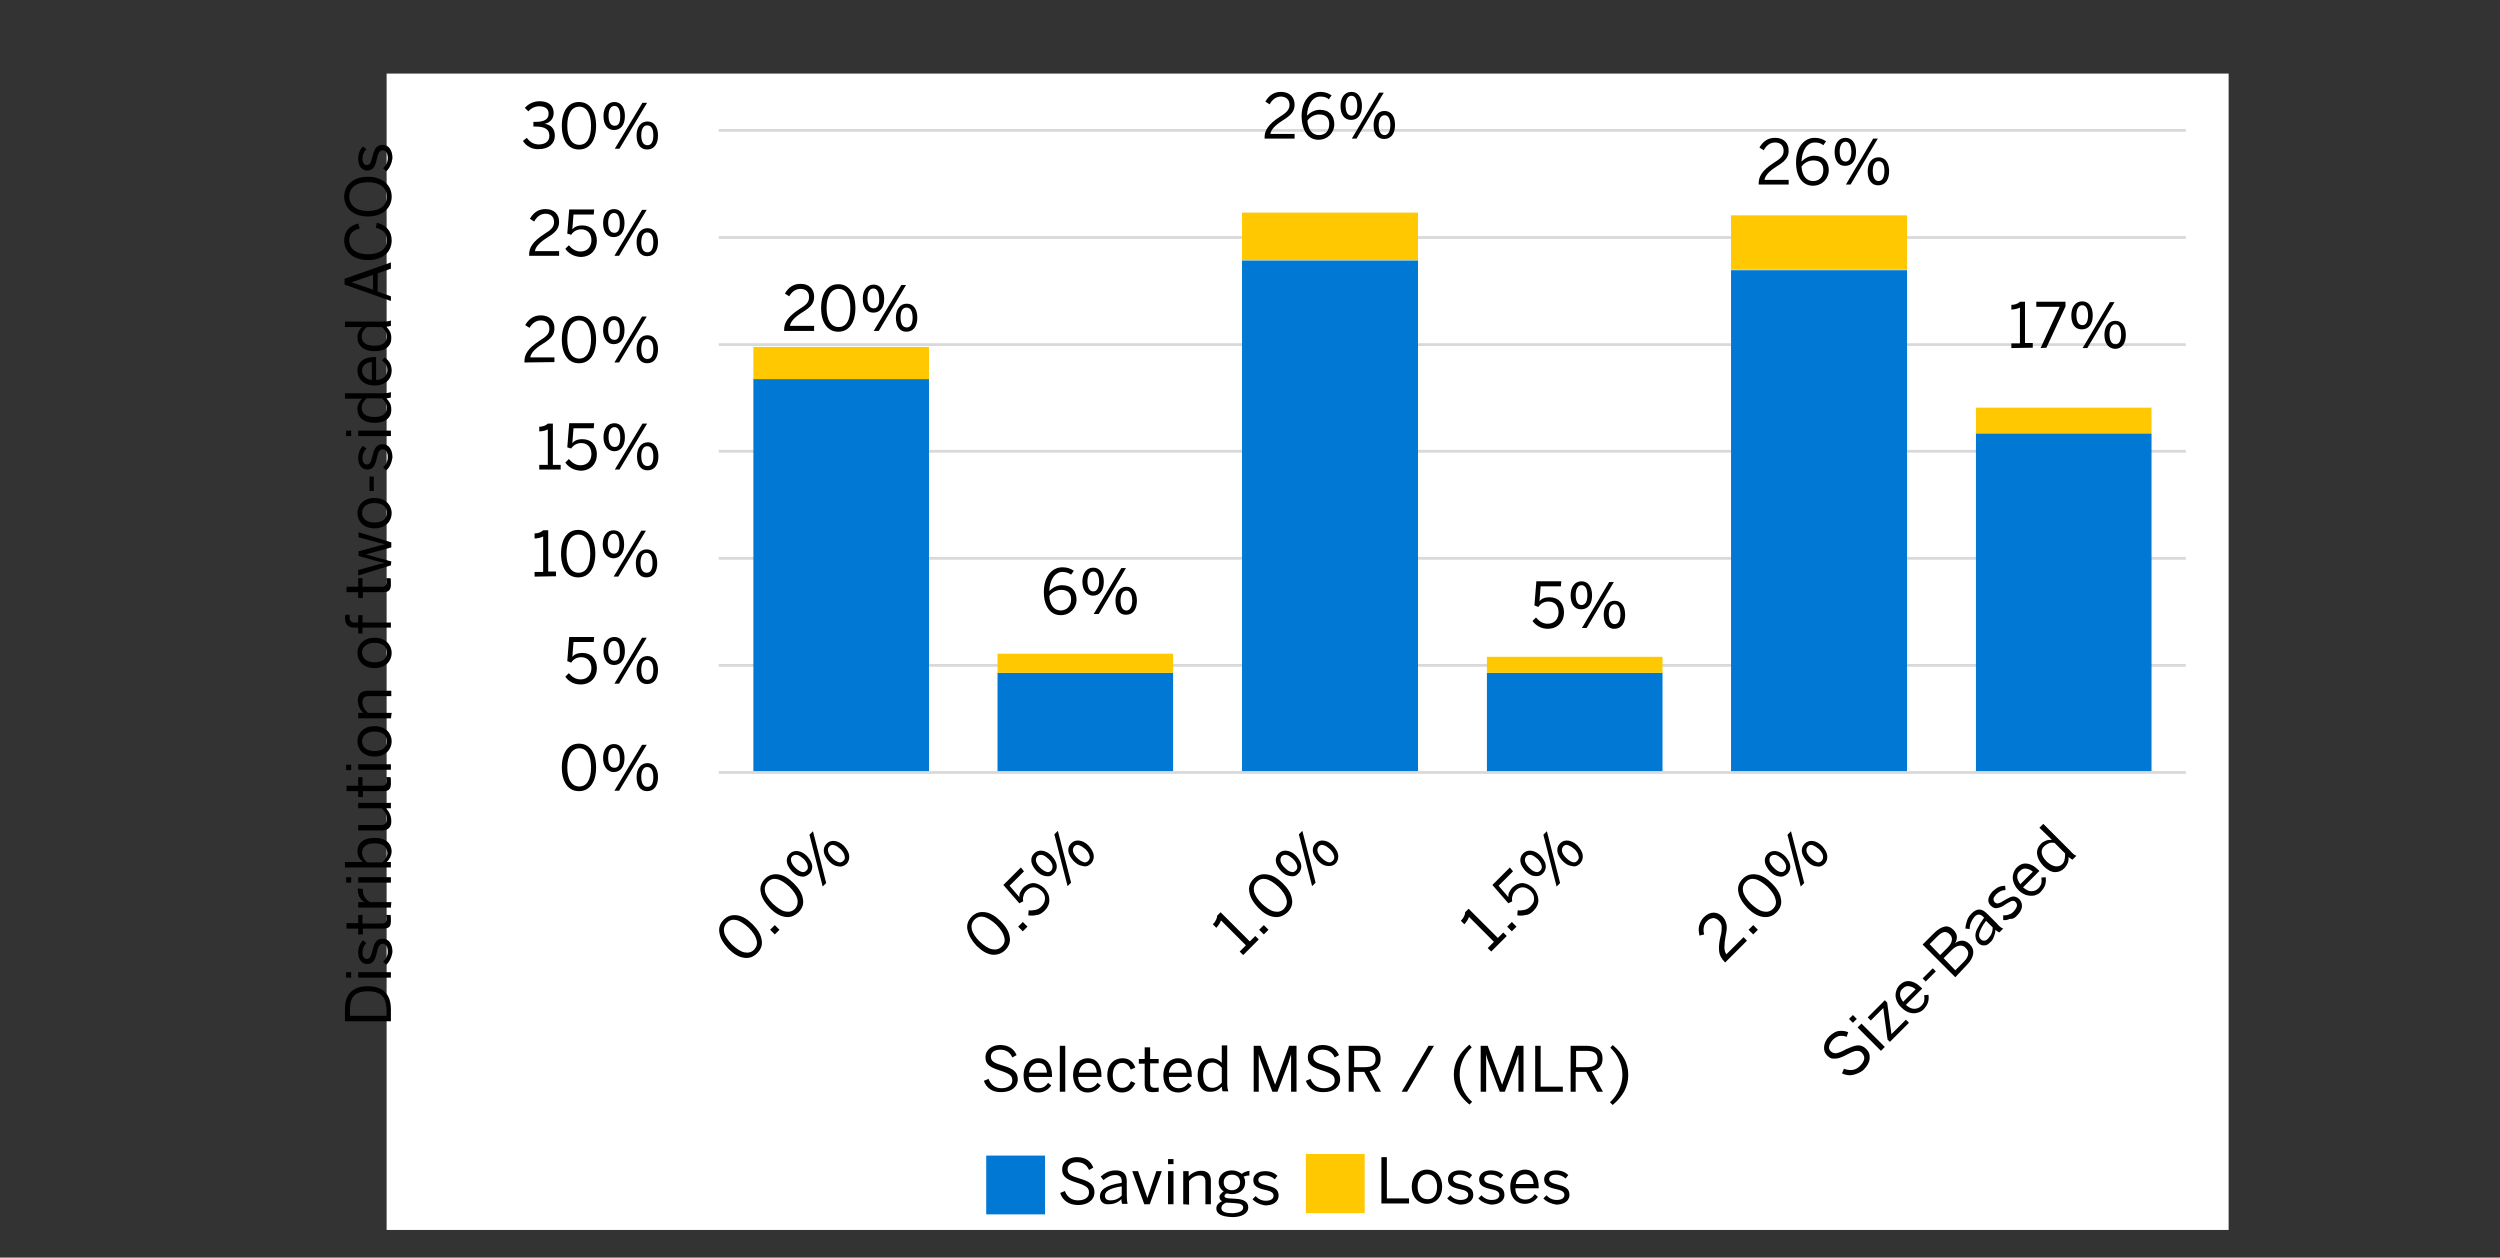 <?xml version="1.0" encoding="utf-8"?>
<!-- Generator: Adobe Illustrator 28.1.0, SVG Export Plug-In . SVG Version: 6.00 Build 0)  -->
<svg version="1.1" id="a" xmlns="http://www.w3.org/2000/svg" xmlns:xlink="http://www.w3.org/1999/xlink" x="0px" y="0px"
	 viewBox="0 0 642.1 323" style="enable-background:new 0 0 642.1 323;" xml:space="preserve">
<rect x="0" y="0" width="642.1" height="323" fill="#333333" stroke="none"/>
<style type="text/css">
	.st0{fill-rule:evenodd;clip-rule:evenodd;fill:#FFFFFF;}
	.st1{clip-path:url(#SVGID_00000147913235803729289460000001512312514709865663_);}
	.st2{fill:none;stroke:#D9D9D9;stroke-width:0.72;stroke-linejoin:round;}
	.st3{clip-path:url(#SVGID_00000165216345161454251460000017268058182689973649_);}
	.st4{fill:#0078D4;}
	.st5{clip-path:url(#SVGID_00000006706999227667450770000015165383929617706380_);}
	.st6{fill:#FFC800;}
	.st7{clip-path:url(#SVGID_00000016036719959333550730000008978202466912088722_);}
	.st8{clip-path:url(#SVGID_00000018208692760353881770000011604425738221065138_);}
	.st9{clip-path:url(#SVGID_00000028320520439474340460000000174089005948957106_);}
	.st10{clip-path:url(#SVGID_00000005224795222471003200000011367001358021480112_);}
	.st11{clip-path:url(#SVGID_00000080926509903396465960000013888288346437412998_);}
	.st12{clip-path:url(#SVGID_00000078754336828325983040000000441932503262729106_);}
	.st13{clip-path:url(#SVGID_00000129204841274517499040000010045392119080903813_);}
	.st14{clip-path:url(#SVGID_00000165953400318653439640000009275620260408841616_);}
	.st15{clip-path:url(#SVGID_00000172429466567442066620000006302468930135900065_);}
	.st16{clip-path:url(#SVGID_00000177475474474300489970000018432728240712528514_);}
	.st17{clip-path:url(#SVGID_00000074423231801159454920000004508010308604528547_);}
	.st18{clip-path:url(#SVGID_00000160901105116113052040000011041521230381647260_);}
	.st19{clip-path:url(#SVGID_00000012461537593104892650000001871701858651442862_);}
	.st20{clip-path:url(#SVGID_00000100369702348733768040000007615955953897041556_);}
	.st21{clip-path:url(#SVGID_00000124150218776504024410000001591012097952838329_);}
	.st22{clip-path:url(#SVGID_00000115490940637228027310000011595518971005663898_);}
	.st23{clip-path:url(#SVGID_00000078034199897477662080000000387441378397769916_);}
	.st24{clip-path:url(#SVGID_00000132788455895245529170000005930604154600746674_);}
	.st25{clip-path:url(#SVGID_00000126285353853290988030000004728682228907463340_);}
	.st26{clip-path:url(#SVGID_00000159429052911973096610000016632883589542802615_);}
	.st27{clip-path:url(#SVGID_00000103946161900589412790000015348404400758830261_);}
	.st28{clip-path:url(#SVGID_00000067193771267190845570000008576724169334539158_);}
	.st29{clip-path:url(#SVGID_00000060731070334994559450000010017217698117467317_);}
	.st30{clip-path:url(#SVGID_00000011751754177043955160000007089569244123598008_);}
	.st31{clip-path:url(#SVGID_00000142173467217192203420000002512740787828571837_);}
	.st32{clip-path:url(#SVGID_00000028291525958683916870000010776098612701735838_);}
	.st33{clip-path:url(#SVGID_00000054242979733515938840000001914685279967177141_);}
	.st34{clip-path:url(#SVGID_00000106144917724802145960000013469744624803358097_);}
	.st35{clip-path:url(#SVGID_00000165929530245538951820000008964311879016481687_);}
	.st36{clip-path:url(#SVGID_00000171702923674781683850000005029223929838219158_);}
	.st37{clip-path:url(#SVGID_00000078749606157067326330000013951841189886800775_);}
	.st38{clip-path:url(#SVGID_00000011736649073087327850000006610374364195139508_);}
	.st39{clip-path:url(#SVGID_00000143596967268540121800000005043635251405837477_);}
	.st40{clip-path:url(#SVGID_00000041287871787944838200000014493362184173760700_);}
	.st41{clip-path:url(#SVGID_00000104692445242840687710000013585834302488201348_);}
	.st42{clip-path:url(#SVGID_00000168085079073941538600000012036754538767871147_);}
	.st43{clip-path:url(#SVGID_00000075841119917303180860000004480725892670577540_);}
	.st44{clip-path:url(#SVGID_00000037665167645028755500000009867386636005648525_);}
	.st45{clip-path:url(#SVGID_00000088100619192971996260000011341441605276019600_);}
	.st46{clip-path:url(#SVGID_00000086660495811824606160000001854542926664016284_);}
	.st47{clip-path:url(#SVGID_00000078757882270284614680000017008570817322846396_);}
	.st48{clip-path:url(#SVGID_00000030462122123904933070000013336020389103927986_);}
	.st49{fill-rule:evenodd;clip-rule:evenodd;fill:#0078D4;}
	.st50{clip-path:url(#SVGID_00000129169536462916650580000002870455134688445367_);}
	.st51{fill-rule:evenodd;clip-rule:evenodd;fill:#FFC800;}
	.st52{clip-path:url(#SVGID_00000005949932429820163960000017712450860253322430_);}
	.st53{clip-path:url(#SVGID_00000140737046617472232730000005883314611272060328_);}
</style>
<polygon class="st0" points="99.3,18.9 572.4,18.9 572.4,315.9 99.3,315.9 99.3,18.9 "/>
<g>
	<defs>
		<polygon id="SVGID_1_" points="99.3,315.9 572.4,315.9 572.4,18.9 99.3,18.9 99.3,315.9 		"/>
	</defs>
	<clipPath id="SVGID_00000024717837372944836460000012747127509773861296_">
		<use xlink:href="#SVGID_1_"  style="overflow:visible;"/>
	</clipPath>
	<g style="clip-path:url(#SVGID_00000024717837372944836460000012747127509773861296_);">
		<path class="st2" d="M184.6,170.9h376.8 M184.6,143.4h376.8 M184.6,115.9h376.8 M184.6,88.5h376.8 M184.6,61h376.8 M184.6,33.5
			h376.8"/>
	</g>
</g>
<g>
	<defs>
		<polygon id="SVGID_00000079451185178034488710000003775763976631938461_" points="184.6,199 562.1,199 562.1,33.4 184.6,33.4 
			184.6,199 		"/>
	</defs>
	<clipPath id="SVGID_00000103956814086831941090000001680903341835875489_">
		<use xlink:href="#SVGID_00000079451185178034488710000003775763976631938461_"  style="overflow:visible;"/>
	</clipPath>
	<g style="clip-path:url(#SVGID_00000103956814086831941090000001680903341835875489_);">
		<path class="st4" d="M193.5,97.3h45.1v101h-45.1V97.3C193.5,97.3,193.5,97.3,193.5,97.3z M256.2,172.8h45.1v25.6h-45.1V172.8
			L256.2,172.8z M319,66.9h45.2v131.5H319V66.9L319,66.9z M381.9,172.8H427v25.6h-45.1V172.8L381.9,172.8z M444.6,69.4h45.2v129
			h-45.2V69.4L444.6,69.4z M507.5,111.3h45.1v87.1h-45.1V111.3L507.5,111.3z"/>
	</g>
</g>
<g>
	<defs>
		<polygon id="SVGID_00000002359782876334790810000005333656053915720849_" points="184.6,199 562.1,199 562.1,33.4 184.6,33.4 
			184.6,199 		"/>
	</defs>
	<clipPath id="SVGID_00000029030906545869347540000016996002721469471375_">
		<use xlink:href="#SVGID_00000002359782876334790810000005333656053915720849_"  style="overflow:visible;"/>
	</clipPath>
	<g style="clip-path:url(#SVGID_00000029030906545869347540000016996002721469471375_);">
		<path class="st6" d="M193.5,89.1h45.1v8.3h-45.1V89.1L193.5,89.1z M256.2,167.9h45.1v4.9h-45.1V167.9L256.2,167.9z M319,54.6h45.2
			v12.2H319V54.6C319,54.6,319,54.6,319,54.6z M381.9,168.7H427v4.1h-45.1V168.7L381.9,168.7z M444.6,55.3h45.2v14h-45.2V55.3
			C444.6,55.3,444.6,55.3,444.6,55.3z M507.5,104.7h45.1v6.6h-45.1V104.7L507.5,104.7z"/>
	</g>
</g>
<g>
	<defs>
		<polygon id="SVGID_00000132084332788072379310000007751702407424352434_" points="99.3,315.9 572.4,315.9 572.4,18.9 99.3,18.9 
			99.3,315.9 		"/>
	</defs>
	<clipPath id="SVGID_00000058580007293144606460000008162421777633094787_">
		<use xlink:href="#SVGID_00000132084332788072379310000007751702407424352434_"  style="overflow:visible;"/>
	</clipPath>
	<g style="clip-path:url(#SVGID_00000058580007293144606460000008162421777633094787_);">
		<line class="st2" x1="184.6" y1="198.4" x2="561.4" y2="198.4"/>
	</g>
</g>
<g>
	<defs>
		<polygon id="SVGID_00000055697784118053362950000011506717437983347075_" points="99.3,315.9 572.4,315.9 572.4,18.9 99.3,18.9 
			99.3,315.9 		"/>
	</defs>
	<clipPath id="SVGID_00000023247803092360651050000009867339980609934999_">
		<use xlink:href="#SVGID_00000055697784118053362950000011506717437983347075_"  style="overflow:visible;"/>
	</clipPath>
	<g style="clip-path:url(#SVGID_00000023247803092360651050000009867339980609934999_);">
		<g>
			<defs>
				<rect id="SVGID_00000008107322165972583700000008809171417112215961_" x="99.3" y="18.9" width="473.2" height="297"/>
			</defs>
			<clipPath id="SVGID_00000048472171373357296650000002207059343962453399_">
				<use xlink:href="#SVGID_00000008107322165972583700000008809171417112215961_"  style="overflow:visible;"/>
			</clipPath>
			<g style="clip-path:url(#SVGID_00000048472171373357296650000002207059343962453399_);">
				<g>
					<path d="M201.4,85v-0.3c0-1.7,0.8-3.3,3.9-5.3c1.8-1.1,2.5-1.8,2.5-3.1s-0.8-2.1-2.2-2.1c-1.2,0-2.2,0.7-2.9,1.9l-1.1-0.7
						c0.9-1.6,2.2-2.5,4-2.5c2.2,0,3.5,1.3,3.5,3.3c0,1.6-0.7,2.6-3,4c-2.1,1.3-3.1,2.5-3.2,3.5h6.2V85L201.4,85L201.4,85z"/>
					<path d="M210.9,79.1c0-3.7,1.6-6.1,4.4-6.1s4.4,2.4,4.4,6.1s-1.6,6.1-4.4,6.1S210.9,82.8,210.9,79.1z M218.4,79.1
						c0-3.2-1.2-4.9-3-4.9s-3.1,1.7-3.1,4.9s1.2,4.9,3.1,4.9S218.4,82.3,218.4,79.1z"/>
					<path d="M221.6,76.7c0-2.2,1.1-3.6,2.8-3.6s2.7,1.4,2.7,3.6s-1,3.6-2.8,3.6S221.6,78.8,221.6,76.7L221.6,76.7L221.6,76.7z
						 M225.8,76.7c0-1.6-0.5-2.6-1.5-2.6s-1.5,1.1-1.5,2.5c0,1.6,0.5,2.6,1.6,2.6S225.9,78.1,225.8,76.7L225.8,76.7L225.8,76.7z
						 M224.4,85l7.1-11.8h1.2L225.7,85H224.4z M230.1,81.6c0-2.2,1.1-3.6,2.8-3.6s2.7,1.4,2.7,3.6s-1,3.6-2.8,3.6
						S230.1,83.7,230.1,81.6L230.1,81.6L230.1,81.6z M234.4,81.6c0-1.6-0.5-2.6-1.6-2.6s-1.5,1.1-1.5,2.5c0,1.6,0.5,2.6,1.6,2.6
						S234.4,83,234.4,81.6L234.4,81.6L234.4,81.6z"/>
				</g>
			</g>
		</g>
	</g>
</g>
<g>
	<defs>
		<polygon id="SVGID_00000067940465461575145730000015008541274556542370_" points="99.3,315.9 572.4,315.9 572.4,18.9 99.3,18.9 
			99.3,315.9 		"/>
	</defs>
	<clipPath id="SVGID_00000016769904877386515800000005240393222685939341_">
		<use xlink:href="#SVGID_00000067940465461575145730000015008541274556542370_"  style="overflow:visible;"/>
	</clipPath>
	<g style="clip-path:url(#SVGID_00000016769904877386515800000005240393222685939341_);">
		<g>
			<defs>
				<rect id="SVGID_00000146460100903139606840000017868301290777580692_" x="99.3" y="18.9" width="473.2" height="297"/>
			</defs>
			<clipPath id="SVGID_00000049919130155164181370000001486505765286220961_">
				<use xlink:href="#SVGID_00000146460100903139606840000017868301290777580692_"  style="overflow:visible;"/>
			</clipPath>
			<g style="clip-path:url(#SVGID_00000049919130155164181370000001486505765286220961_);">
				<g>
					<g>
						<path d="M268.1,152c0-3.8,2-6.3,4.8-6.3c1.3,0,2.2,0.4,2.9,0.9l-0.7,1c-0.6-0.4-1.2-0.7-2.2-0.7c-2,0-3.3,2.1-3.4,4.9
							c0.8-0.8,1.9-1.5,3.3-1.5c2.4,0,3.7,1.5,3.7,3.7s-1.7,4-4.1,4S268.1,156,268.1,152L268.1,152z M275.1,154
							c0-1.5-0.7-2.5-2.6-2.5c-1.2,0-2.4,0.7-3,1.6c0.2,2.6,1.4,3.7,3,3.7C274,156.7,275.1,155.7,275.1,154L275.1,154z"/>
					</g>
					<g>
						<path d="M278,149.4c0-2.2,1.1-3.6,2.8-3.6s2.7,1.4,2.7,3.6s-1,3.6-2.8,3.6C279,152.9,278,151.5,278,149.4L278,149.4z
							 M282.3,149.4c0-1.6-0.5-2.6-1.5-2.6c-1,0-1.5,1.1-1.5,2.5c0,1.6,0.5,2.6,1.5,2.6C281.8,151.9,282.3,150.8,282.3,149.4
							L282.3,149.4z M280.9,157.7l7.1-11.8h1.2l-7,11.8H280.9z M286.5,154.3c0-2.2,1.1-3.6,2.8-3.6s2.7,1.4,2.7,3.6s-1,3.6-2.8,3.6
							S286.5,156.4,286.5,154.3L286.5,154.3z M290.8,154.3c0-1.6-0.5-2.6-1.5-2.6s-1.5,1.1-1.5,2.5c0,1.6,0.5,2.6,1.5,2.6
							C290.3,156.8,290.8,155.7,290.8,154.3L290.8,154.3z"/>
					</g>
				</g>
			</g>
		</g>
	</g>
</g>
<g>
	<defs>
		<polygon id="SVGID_00000180367160952725290470000017068428839481973889_" points="99.3,315.9 572.4,315.9 572.4,18.9 99.3,18.9 
			99.3,315.9 		"/>
	</defs>
	<clipPath id="SVGID_00000137820989978757300600000012184167522126774169_">
		<use xlink:href="#SVGID_00000180367160952725290470000017068428839481973889_"  style="overflow:visible;"/>
	</clipPath>
	<g style="clip-path:url(#SVGID_00000137820989978757300600000012184167522126774169_);">
		<g>
			<defs>
				<rect id="SVGID_00000015338714648557489640000003234411543819047348_" x="99.3" y="18.9" width="473.2" height="297"/>
			</defs>
			<clipPath id="SVGID_00000080189199657649618750000002934857016932213390_">
				<use xlink:href="#SVGID_00000015338714648557489640000003234411543819047348_"  style="overflow:visible;"/>
			</clipPath>
			<g style="clip-path:url(#SVGID_00000080189199657649618750000002934857016932213390_);">
				<g>
					<g>
						<path d="M324.8,35.6v-0.3c0-1.7,0.8-3.3,3.9-5.3c1.8-1.1,2.5-1.9,2.5-3.1s-0.8-2.1-2.2-2.1c-1.2,0-2.2,0.7-2.9,2l-1.1-0.7
							c0.9-1.6,2.2-2.5,4-2.5c2.2,0,3.5,1.3,3.5,3.3c0,1.5-0.7,2.6-3,4c-2.1,1.3-3.1,2.5-3.2,3.5h6.2v1.2L324.8,35.6L324.8,35.6z"/>
					</g>
					<g>
						<path d="M334.3,29.9c0-3.8,2-6.3,4.8-6.3c1.3,0,2.2,0.4,2.9,0.9l-0.7,1c-0.6-0.5-1.2-0.7-2.2-0.7c-2,0-3.3,2.1-3.4,4.9
							c0.8-0.8,1.9-1.5,3.3-1.5c2.4,0,3.7,1.5,3.7,3.7s-1.7,4-4.1,4S334.4,33.9,334.3,29.9L334.3,29.9z M341.4,31.9
							c0-1.5-0.7-2.5-2.6-2.5c-1.2,0-2.4,0.7-3,1.6c0.2,2.6,1.4,3.7,3,3.7S341.4,33.6,341.4,31.9L341.4,31.9z"/>
					</g>
					<g>
						<path d="M344.3,27.2c0-2.2,1.1-3.6,2.8-3.6s2.7,1.4,2.7,3.6s-1,3.6-2.8,3.6S344.3,29.3,344.3,27.2L344.3,27.2z M348.6,27.2
							c0-1.6-0.5-2.6-1.5-2.6s-1.5,1.1-1.5,2.5c0,1.6,0.5,2.6,1.5,2.6S348.6,28.7,348.6,27.2L348.6,27.2z M347.2,35.6l7-11.8h1.2
							l-7,11.8H347.2z M352.8,32.1c0-2.2,1.1-3.6,2.8-3.6s2.7,1.4,2.7,3.6s-1,3.6-2.8,3.6S352.8,34.2,352.8,32.1L352.8,32.1z
							 M357.1,32.1c0-1.6-0.5-2.5-1.5-2.5s-1.5,1.1-1.5,2.5c0,1.6,0.5,2.6,1.5,2.6S357.1,33.6,357.1,32.1L357.1,32.1z"/>
					</g>
				</g>
			</g>
		</g>
	</g>
</g>
<g>
	<defs>
		<polygon id="SVGID_00000085936277060481643770000012766774188231343002_" points="99.3,315.9 572.4,315.9 572.4,18.9 99.3,18.9 
			99.3,315.9 		"/>
	</defs>
	<clipPath id="SVGID_00000163036272945963736360000000888412337170383277_">
		<use xlink:href="#SVGID_00000085936277060481643770000012766774188231343002_"  style="overflow:visible;"/>
	</clipPath>
	<g style="clip-path:url(#SVGID_00000163036272945963736360000000888412337170383277_);">
		<g>
			<defs>
				<rect id="SVGID_00000037670706324971523460000013423206304489073037_" x="99.3" y="18.9" width="473.2" height="297"/>
			</defs>
			<clipPath id="SVGID_00000031184205222537122650000013079387480271516077_">
				<use xlink:href="#SVGID_00000037670706324971523460000013423206304489073037_"  style="overflow:visible;"/>
			</clipPath>
			<g style="clip-path:url(#SVGID_00000031184205222537122650000013079387480271516077_);">
				<g>
					<g>
						<path d="M393.6,159.5l0.9-0.9c0.8,0.9,1.7,1.6,3,1.6c1.9,0,2.8-1.4,2.8-2.9c0-1.8-1-2.8-2.6-2.8c-1.1,0-2,0.5-2.6,1.4l-1-0.4
							l0.5-6.2h6.4l-0.1,1.3h-5.2l-0.3,3.8c0.5-0.6,1.3-1,2.6-1c2.2,0,3.7,1.5,3.7,3.9s-1.6,4.2-4.2,4.2
							C395.9,161.5,394.5,160.7,393.6,159.5L393.6,159.5z"/>
						<path d="M403.4,152.9c0-2.2,1.1-3.6,2.8-3.6s2.7,1.4,2.7,3.6s-1,3.6-2.8,3.6S403.4,155,403.4,152.9L403.4,152.9z M407.7,152.9
							c0-1.6-0.5-2.6-1.5-2.6s-1.5,1.1-1.5,2.5c0,1.6,0.5,2.6,1.5,2.6S407.7,154.4,407.7,152.9L407.7,152.9z M406.3,161.3l7-11.8
							h1.2l-7,11.8H406.3z M411.9,157.9c0-2.2,1.1-3.6,2.8-3.6s2.7,1.4,2.7,3.6s-1,3.6-2.8,3.6S411.9,159.9,411.9,157.9L411.9,157.9
							z M416.2,157.8c0-1.6-0.5-2.6-1.5-2.6s-1.5,1.1-1.5,2.5c0,1.6,0.5,2.6,1.5,2.6S416.2,159.3,416.2,157.8L416.2,157.8z"/>
					</g>
				</g>
			</g>
		</g>
	</g>
</g>
<g>
	<defs>
		<polygon id="SVGID_00000173158633842781959750000015863197102826452410_" points="99.3,315.9 572.4,315.9 572.4,18.9 99.3,18.9 
			99.3,315.9 		"/>
	</defs>
	<clipPath id="SVGID_00000082340550456379733500000005579014052662864797_">
		<use xlink:href="#SVGID_00000173158633842781959750000015863197102826452410_"  style="overflow:visible;"/>
	</clipPath>
	<g style="clip-path:url(#SVGID_00000082340550456379733500000005579014052662864797_);">
		<g>
			<defs>
				<rect id="SVGID_00000025419382242317559840000016512495734177169590_" x="99.3" y="18.9" width="473.2" height="297"/>
			</defs>
			<clipPath id="SVGID_00000100357815504428683760000015751349219592665270_">
				<use xlink:href="#SVGID_00000025419382242317559840000016512495734177169590_"  style="overflow:visible;"/>
			</clipPath>
			<g style="clip-path:url(#SVGID_00000100357815504428683760000015751349219592665270_);">
				<g>
					<g>
						<path d="M451.7,47.4v-0.3c0-1.7,0.8-3.3,3.9-5.3c1.8-1.1,2.5-1.8,2.5-3.1s-0.8-2.1-2.2-2.1c-1.2,0-2.2,0.7-2.9,2l-1.1-0.7
							c0.9-1.6,2.2-2.5,4-2.5c2.2,0,3.5,1.3,3.5,3.3c0,1.5-0.7,2.6-3,4c-2.1,1.3-3.1,2.5-3.2,3.5h6.2v1.2L451.7,47.4L451.7,47.4z"/>
					</g>
					<g>
						<path d="M461.3,41.7c0-3.8,2-6.3,4.8-6.3c1.3,0,2.2,0.4,2.9,0.9l-0.7,1c-0.6-0.5-1.2-0.7-2.2-0.7c-2,0-3.3,2.1-3.4,4.9
							c0.8-0.8,1.9-1.5,3.3-1.5c2.4,0,3.7,1.5,3.7,3.7s-1.7,4-4.1,4S461.3,45.7,461.3,41.7L461.3,41.7z M468.3,43.7
							c0-1.5-0.7-2.5-2.6-2.5c-1.2,0-2.4,0.7-3,1.6c0.2,2.6,1.4,3.7,3,3.7S468.3,45.4,468.3,43.7L468.3,43.7z"/>
					</g>
					<g>
						<path d="M471.2,39c0-2.2,1.1-3.6,2.8-3.6s2.7,1.4,2.7,3.6s-1,3.6-2.8,3.6S471.2,41.2,471.2,39L471.2,39z M475.5,39
							c0-1.6-0.5-2.6-1.5-2.6s-1.5,1.1-1.5,2.5c0,1.6,0.5,2.6,1.5,2.6S475.5,40.5,475.5,39L475.5,39z M474.1,47.4l7-11.8h1.2
							l-7,11.8H474.1z M479.7,44c0-2.2,1.1-3.6,2.8-3.6s2.7,1.4,2.7,3.6s-1,3.6-2.8,3.6S479.7,46.1,479.7,44L479.7,44z M484,43.9
							c0-1.6-0.5-2.5-1.5-2.5s-1.5,1.1-1.5,2.5c0,1.6,0.5,2.6,1.5,2.6S484,45.4,484,43.9L484,43.9z"/>
					</g>
				</g>
			</g>
		</g>
	</g>
</g>
<g>
	<defs>
		<polygon id="SVGID_00000146459542212225296850000006107345038517208993_" points="99.3,315.9 572.4,315.9 572.4,18.9 99.3,18.9 
			99.3,315.9 		"/>
	</defs>
	<clipPath id="SVGID_00000045579222192525984830000006868306805469207686_">
		<use xlink:href="#SVGID_00000146459542212225296850000006107345038517208993_"  style="overflow:visible;"/>
	</clipPath>
	<g style="clip-path:url(#SVGID_00000045579222192525984830000006868306805469207686_);">
		<g>
			<defs>
				<rect id="SVGID_00000065059971700262171250000013413056759390156218_" x="99.3" y="18.9" width="473.2" height="297"/>
			</defs>
			<clipPath id="SVGID_00000058569494040357721400000013783671378048817593_">
				<use xlink:href="#SVGID_00000065059971700262171250000013413056759390156218_"  style="overflow:visible;"/>
			</clipPath>
			<g style="clip-path:url(#SVGID_00000058569494040357721400000013783671378048817593_);">
				<g>
					<g>
						<path d="M516.6,89.4v-1.2h2.2V79c-0.6,0.3-1.5,0.5-2.2,0.5v-1.2c0.9,0,1.7-0.3,2.2-0.8h1.3v10.6h2v1.2L516.6,89.4L516.6,89.4z
							"/>
					</g>
					<g>
						<path d="M524.1,89.4l4.9-10.6h-6v-1.3h7.5v1.2l-4.9,10.6L524.1,89.4L524.1,89.4z"/>
					</g>
					<g>
						<path d="M532,81c0-2.2,1.1-3.6,2.8-3.6s2.7,1.4,2.7,3.6s-1,3.6-2.8,3.6S532,83.2,532,81L532,81z M536.3,81
							c0-1.6-0.5-2.6-1.5-2.6s-1.5,1.1-1.5,2.5c0,1.6,0.5,2.6,1.5,2.6C535.8,83.6,536.3,82.5,536.3,81L536.3,81z M534.9,89.4l7-11.8
							h1.2l-7,11.8H534.9z M540.5,86c0-2.2,1.1-3.6,2.8-3.6s2.7,1.4,2.7,3.6s-1,3.6-2.8,3.6C541.5,89.5,540.5,88.1,540.5,86
							L540.5,86z M544.8,85.9c0-1.6-0.5-2.6-1.5-2.6c-1,0-1.5,1.1-1.5,2.5c0,1.6,0.5,2.6,1.5,2.6C544.3,88.5,544.8,87.4,544.8,85.9
							L544.8,85.9z"/>
					</g>
				</g>
			</g>
		</g>
	</g>
</g>
<g>
	<defs>
		<polygon id="SVGID_00000051344527599730672320000012684546917907139742_" points="99.3,315.9 572.4,315.9 572.4,18.9 99.3,18.9 
			99.3,315.9 		"/>
	</defs>
	<clipPath id="SVGID_00000121275716658020034270000008760062534979268996_">
		<use xlink:href="#SVGID_00000051344527599730672320000012684546917907139742_"  style="overflow:visible;"/>
	</clipPath>
	<g style="clip-path:url(#SVGID_00000121275716658020034270000008760062534979268996_);">
		<g>
			<defs>
				<rect id="SVGID_00000149359007744166190610000001495139404360489402_" x="99.3" y="18.9" width="473.2" height="297"/>
			</defs>
			<clipPath id="SVGID_00000090977663366310161790000012168812224620303758_">
				<use xlink:href="#SVGID_00000149359007744166190610000001495139404360489402_"  style="overflow:visible;"/>
			</clipPath>
			<g style="clip-path:url(#SVGID_00000090977663366310161790000012168812224620303758_);">
				<g>
					<g>
						<path d="M144.3,197.1c0-3.7,1.6-6.1,4.4-6.1c2.8,0,4.4,2.4,4.4,6.1s-1.6,6.1-4.4,6.1S144.3,200.8,144.3,197.1z M151.8,197.1
							c0-3.2-1.2-4.9-3-4.9c-1.8,0-3.1,1.7-3.1,4.9s1.2,4.9,3.1,4.9C150.6,202,151.8,200.4,151.8,197.1z"/>
						<path d="M154.9,194.7c0-2.2,1.1-3.6,2.8-3.6s2.7,1.4,2.7,3.6s-1,3.6-2.8,3.6C156,198.3,154.9,196.8,154.9,194.7L154.9,194.7z
							 M159.2,194.7c0-1.6-0.5-2.6-1.5-2.6c-1,0-1.5,1.1-1.5,2.5c0,1.6,0.5,2.6,1.6,2.6S159.3,196.2,159.2,194.7L159.2,194.7z
							 M157.8,203.1l7.1-11.8h1.2l-7.1,11.8H157.8L157.8,203.1z M163.5,199.6c0-2.2,1.1-3.6,2.8-3.6s2.7,1.4,2.7,3.6s-1,3.6-2.8,3.6
							S163.5,201.7,163.5,199.6L163.5,199.6z M167.8,199.6c0-1.6-0.5-2.6-1.6-2.6c-1,0-1.5,1.1-1.5,2.5c0,1.6,0.5,2.6,1.6,2.6
							S167.8,201.1,167.8,199.6L167.8,199.6z"/>
					</g>
				</g>
			</g>
		</g>
	</g>
</g>
<g>
	<defs>
		<polygon id="SVGID_00000165197723953041639710000013193500234585674144_" points="99.3,315.9 572.4,315.9 572.4,18.9 99.3,18.9 
			99.3,315.9 		"/>
	</defs>
	<clipPath id="SVGID_00000177481937599136711650000011926969568426983870_">
		<use xlink:href="#SVGID_00000165197723953041639710000013193500234585674144_"  style="overflow:visible;"/>
	</clipPath>
	<g style="clip-path:url(#SVGID_00000177481937599136711650000011926969568426983870_);">
		<g>
			<defs>
				<rect id="SVGID_00000080167908558220002120000011758537222139035821_" x="99.3" y="18.9" width="473.2" height="297"/>
			</defs>
			<clipPath id="SVGID_00000149347005175776525650000001214192180983966390_">
				<use xlink:href="#SVGID_00000080167908558220002120000011758537222139035821_"  style="overflow:visible;"/>
			</clipPath>
			<g style="clip-path:url(#SVGID_00000149347005175776525650000001214192180983966390_);">
				<g>
					<g>
						<path d="M145.2,173.8l0.9-0.9c0.8,0.9,1.7,1.6,3,1.6c1.9,0,2.8-1.4,2.8-2.9c0-1.8-1.1-2.8-2.6-2.8c-1.2,0-2,0.5-2.6,1.4
							l-1-0.4l0.5-6.2h6.4l-0.1,1.3h-5.2l-0.3,3.8c0.5-0.6,1.3-1,2.6-1c2.2,0,3.7,1.5,3.7,3.9s-1.6,4.2-4.2,4.2
							C147.4,175.8,146,175,145.2,173.8L145.2,173.8z"/>
						<path d="M155,167.2c0-2.2,1.1-3.6,2.8-3.6s2.7,1.4,2.7,3.6s-1,3.6-2.8,3.6C156,170.8,155,169.3,155,167.2L155,167.2z
							 M159.2,167.2c0-1.6-0.5-2.6-1.5-2.6c-1,0-1.5,1.1-1.5,2.5c0,1.6,0.5,2.6,1.6,2.6S159.3,168.7,159.2,167.2L159.2,167.2z
							 M157.8,175.6l7.1-11.8h1.2l-7.1,11.8H157.8z M163.5,172.1c0-2.2,1.1-3.6,2.8-3.6s2.7,1.4,2.7,3.6s-1,3.6-2.8,3.6
							S163.5,174.2,163.5,172.1L163.5,172.1z M167.8,172.1c0-1.6-0.5-2.6-1.6-2.6c-1,0-1.5,1.1-1.5,2.5c0,1.6,0.5,2.6,1.6,2.6
							S167.8,173.6,167.8,172.1L167.8,172.1z"/>
					</g>
				</g>
			</g>
		</g>
	</g>
</g>
<g>
	<defs>
		<polygon id="SVGID_00000121970714721392119250000006601210614890652062_" points="99.3,315.9 572.4,315.9 572.4,18.9 99.3,18.9 
			99.3,315.9 		"/>
	</defs>
	<clipPath id="SVGID_00000069397423701787488860000007555894621460096923_">
		<use xlink:href="#SVGID_00000121970714721392119250000006601210614890652062_"  style="overflow:visible;"/>
	</clipPath>
	<g style="clip-path:url(#SVGID_00000069397423701787488860000007555894621460096923_);">
		<g>
			<defs>
				<rect id="SVGID_00000071551572290906125830000002552473104983729551_" x="99.3" y="18.9" width="473.2" height="297"/>
			</defs>
			<clipPath id="SVGID_00000043429960314090845440000009965440826373281666_">
				<use xlink:href="#SVGID_00000071551572290906125830000002552473104983729551_"  style="overflow:visible;"/>
			</clipPath>
			<g style="clip-path:url(#SVGID_00000043429960314090845440000009965440826373281666_);">
				<g>
					<g>
						<path d="M137.3,148.1v-1.2h2.2v-9.1c-0.6,0.3-1.5,0.5-2.2,0.5V137c0.9,0,1.7-0.3,2.2-0.8h1.3v10.6h2v1.2L137.3,148.1
							L137.3,148.1z"/>
						<path d="M144.1,142.2c0-3.7,1.6-6.1,4.4-6.1c2.8,0,4.4,2.4,4.4,6.1s-1.6,6.1-4.4,6.1S144.1,145.9,144.1,142.2z M151.6,142.2
							c0-3.2-1.2-4.9-3-4.9c-1.9,0-3.1,1.7-3.1,4.9s1.2,4.9,3.1,4.9C150.5,147.1,151.6,145.4,151.6,142.2z"/>
						<path d="M154.8,139.8c0-2.2,1.1-3.6,2.8-3.6s2.7,1.4,2.7,3.6s-1,3.6-2.8,3.6C155.8,143.3,154.8,141.9,154.8,139.8L154.8,139.8
							z M159.1,139.7c0-1.6-0.5-2.6-1.5-2.6c-1,0-1.5,1.1-1.5,2.5c0,1.6,0.5,2.6,1.6,2.6S159.1,141.2,159.1,139.7L159.1,139.7z
							 M157.6,148.1l7.1-11.8h1.2l-7.1,11.8H157.6z M163.3,144.7c0-2.2,1.1-3.6,2.8-3.6s2.7,1.4,2.7,3.6s-1,3.6-2.8,3.6
							S163.3,146.8,163.3,144.7L163.3,144.7z M167.6,144.6c0-1.6-0.5-2.6-1.6-2.6c-1,0-1.5,1.1-1.5,2.5c0,1.6,0.5,2.6,1.6,2.6
							S167.6,146.1,167.6,144.6L167.6,144.6z"/>
					</g>
				</g>
			</g>
		</g>
	</g>
</g>
<g>
	<defs>
		<polygon id="SVGID_00000094613209882117888210000006920382332472458637_" points="99.3,315.9 572.4,315.9 572.4,18.9 99.3,18.9 
			99.3,315.9 		"/>
	</defs>
	<clipPath id="SVGID_00000156553120569082017720000015453124195716897431_">
		<use xlink:href="#SVGID_00000094613209882117888210000006920382332472458637_"  style="overflow:visible;"/>
	</clipPath>
	<g style="clip-path:url(#SVGID_00000156553120569082017720000015453124195716897431_);">
		<g>
			<defs>
				<rect id="SVGID_00000099624717502907766620000014081596695978727299_" x="99.3" y="18.9" width="473.2" height="297"/>
			</defs>
			<clipPath id="SVGID_00000114067479923154907350000018145587075621173171_">
				<use xlink:href="#SVGID_00000099624717502907766620000014081596695978727299_"  style="overflow:visible;"/>
			</clipPath>
			<g style="clip-path:url(#SVGID_00000114067479923154907350000018145587075621173171_);">
				<g>
					<path d="M138.5,120.6v-1.2h2.2v-9.1c-0.6,0.3-1.5,0.5-2.2,0.5v-1.2c0.9,0,1.7-0.3,2.2-0.8h1.3v10.6h2v1.2L138.5,120.6
						L138.5,120.6L138.5,120.6z"/>
					<path d="M145.2,118.8l0.9-0.9c0.8,0.9,1.7,1.6,3,1.6c1.9,0,2.8-1.4,2.8-2.9c0-1.8-1.1-2.8-2.6-2.8c-1.1,0-2,0.5-2.6,1.4l-1-0.3
						l0.5-6.2h6.4l-0.1,1.3h-5.2l-0.3,3.8c0.5-0.6,1.3-1,2.6-1c2.2,0,3.7,1.5,3.7,3.9s-1.6,4.2-4.2,4.2
						C147.4,120.8,146,120,145.2,118.8L145.2,118.8L145.2,118.8z"/>
					<path d="M155,112.3c0-2.2,1.1-3.6,2.8-3.6s2.7,1.4,2.7,3.6s-1,3.6-2.8,3.6C156.1,115.8,155,114.4,155,112.3L155,112.3
						L155,112.3z M159.3,112.3c0-1.6-0.5-2.6-1.5-2.6c-1,0-1.5,1.1-1.5,2.5c0,1.6,0.5,2.6,1.6,2.6S159.3,113.7,159.3,112.3
						L159.3,112.3z M157.9,120.6l7.1-11.8h1.2l-7.1,11.8H157.9z M163.6,117.2c0-2.2,1.1-3.6,2.8-3.6s2.7,1.4,2.7,3.6s-1,3.6-2.8,3.6
						S163.6,119.3,163.6,117.2L163.6,117.2L163.6,117.2z M167.8,117.2c0-1.6-0.5-2.6-1.6-2.6c-1,0-1.5,1.1-1.5,2.5
						c0,1.6,0.5,2.6,1.6,2.6S167.8,118.7,167.8,117.2L167.8,117.2L167.8,117.2z"/>
				</g>
			</g>
		</g>
	</g>
</g>
<g>
	<defs>
		<polygon id="SVGID_00000139979409356541851600000013382514842806902450_" points="99.3,315.9 572.4,315.9 572.4,18.9 99.3,18.9 
			99.3,315.9 		"/>
	</defs>
	<clipPath id="SVGID_00000091017535730159227270000007950745118926960057_">
		<use xlink:href="#SVGID_00000139979409356541851600000013382514842806902450_"  style="overflow:visible;"/>
	</clipPath>
	<g style="clip-path:url(#SVGID_00000091017535730159227270000007950745118926960057_);">
		<g>
			<defs>
				<rect id="SVGID_00000089533611779902710720000004773241895581863559_" x="99.3" y="18.9" width="473.2" height="297"/>
			</defs>
			<clipPath id="SVGID_00000033371531376110391540000005921262814779105214_">
				<use xlink:href="#SVGID_00000089533611779902710720000004773241895581863559_"  style="overflow:visible;"/>
			</clipPath>
			<g style="clip-path:url(#SVGID_00000033371531376110391540000005921262814779105214_);">
				<g>
					<g>
						<path d="M134.7,93.1v-0.3c0-1.7,0.8-3.3,3.9-5.3c1.8-1.1,2.5-1.8,2.5-3.1s-0.8-2.1-2.2-2.1c-1.2,0-2.2,0.7-2.9,1.9l-1.1-0.7
							c0.9-1.6,2.2-2.5,4-2.5c2.2,0,3.5,1.3,3.5,3.3c0,1.6-0.7,2.6-3,4c-2.1,1.3-3.1,2.5-3.2,3.5h6.2v1.2L134.7,93.1L134.7,93.1z"/>
					</g>
					<g>
						<path d="M144.3,87.2c0-3.7,1.6-6.1,4.4-6.1c2.8,0,4.4,2.4,4.4,6.1s-1.6,6.1-4.4,6.1S144.3,90.9,144.3,87.2z M151.8,87.2
							c0-3.2-1.2-4.9-3-4.9c-1.9,0-3.1,1.7-3.1,4.9s1.2,4.9,3.1,4.9C150.6,92.1,151.8,90.4,151.8,87.2z"/>
						<path d="M154.9,84.8c0-2.2,1.1-3.6,2.8-3.6s2.7,1.4,2.7,3.6s-1,3.6-2.8,3.6C156,88.4,154.9,86.9,154.9,84.8L154.9,84.8z
							 M159.2,84.8c0-1.6-0.5-2.6-1.5-2.6c-1,0-1.5,1.1-1.5,2.5c0,1.6,0.5,2.6,1.6,2.6S159.2,86.2,159.2,84.8L159.2,84.8z
							 M157.8,93.1l7.1-11.8h1.2l-7.1,11.8H157.8L157.8,93.1z M163.5,89.7c0-2.2,1.1-3.6,2.8-3.6s2.7,1.4,2.7,3.6s-1,3.6-2.8,3.6
							S163.5,91.8,163.5,89.7L163.5,89.7z M167.8,89.7c0-1.6-0.5-2.6-1.6-2.6c-1,0-1.5,1.1-1.5,2.5c0,1.6,0.5,2.6,1.6,2.6
							S167.8,91.2,167.8,89.7L167.8,89.7z"/>
					</g>
				</g>
			</g>
		</g>
	</g>
</g>
<g>
	<defs>
		<polygon id="SVGID_00000052824778965048742320000000688202272048602287_" points="99.3,315.9 572.4,315.9 572.4,18.9 99.3,18.9 
			99.3,315.9 		"/>
	</defs>
	<clipPath id="SVGID_00000024001828561739924620000014135590981103040939_">
		<use xlink:href="#SVGID_00000052824778965048742320000000688202272048602287_"  style="overflow:visible;"/>
	</clipPath>
	<g style="clip-path:url(#SVGID_00000024001828561739924620000014135590981103040939_);">
		<g>
			<defs>
				<rect id="SVGID_00000047037239298510366130000012589759153596463509_" x="99.3" y="18.9" width="473.2" height="297"/>
			</defs>
			<clipPath id="SVGID_00000030446603930394261270000017172054283301401997_">
				<use xlink:href="#SVGID_00000047037239298510366130000012589759153596463509_"  style="overflow:visible;"/>
			</clipPath>
			<g style="clip-path:url(#SVGID_00000030446603930394261270000017172054283301401997_);">
				<g>
					<g>
						<path d="M135.9,65.7v-0.3c0-1.7,0.8-3.3,3.9-5.3c1.8-1.1,2.5-1.8,2.5-3.1s-0.8-2.1-2.2-2.1c-1.2,0-2.2,0.7-2.9,2l-1.1-0.7
							c0.9-1.6,2.2-2.5,4-2.5c2.2,0,3.5,1.3,3.5,3.3c0,1.5-0.7,2.6-3,4c-2.1,1.3-3.1,2.5-3.2,3.5h6.2v1.2L135.9,65.7L135.9,65.7z"/>
					</g>
					<g>
						<path d="M145.2,63.9l0.9-0.9c0.8,0.9,1.7,1.6,3,1.6c1.9,0,2.8-1.4,2.8-2.9c0-1.8-1.1-2.8-2.6-2.8c-1.1,0-2,0.5-2.6,1.4l-1-0.3
							l0.5-6.2h6.4l-0.1,1.3h-5.2l-0.3,3.8c0.5-0.6,1.3-1,2.6-1c2.2,0,3.7,1.5,3.7,3.9s-1.6,4.2-4.2,4.2
							C147.4,65.9,146,65.1,145.2,63.9z"/>
						<path d="M154.9,57.3c0-2.2,1.1-3.6,2.8-3.6s2.7,1.4,2.7,3.6s-1,3.6-2.8,3.6S154.9,59.4,154.9,57.3L154.9,57.3z M159.2,57.3
							c0-1.6-0.5-2.6-1.5-2.6c-1,0-1.5,1.1-1.5,2.5c0,1.6,0.5,2.6,1.6,2.6S159.2,58.8,159.2,57.3L159.2,57.3z M157.8,65.7l7.1-11.8
							h1.2l-7.1,11.8H157.8z M163.5,62.2c0-2.2,1.1-3.6,2.8-3.6s2.7,1.4,2.7,3.6c0,2.2-1,3.6-2.8,3.6S163.5,64.3,163.5,62.2
							L163.5,62.2z M167.8,62.2c0-1.6-0.5-2.5-1.6-2.5c-1,0-1.5,1.1-1.5,2.5c0,1.6,0.5,2.6,1.6,2.6S167.8,63.7,167.8,62.2
							L167.8,62.2z"/>
					</g>
				</g>
			</g>
		</g>
	</g>
</g>
<g>
	<defs>
		<polygon id="SVGID_00000057845755327447721070000015310010663305993132_" points="99.3,315.9 572.4,315.9 572.4,18.9 99.3,18.9 
			99.3,315.9 		"/>
	</defs>
	<clipPath id="SVGID_00000111170132578146030450000012669890731274528145_">
		<use xlink:href="#SVGID_00000057845755327447721070000015310010663305993132_"  style="overflow:visible;"/>
	</clipPath>
	<g style="clip-path:url(#SVGID_00000111170132578146030450000012669890731274528145_);">
		<g>
			<defs>
				<rect id="SVGID_00000027595012589800570980000012077483111231366836_" x="99.3" y="18.9" width="473.2" height="297"/>
			</defs>
			<clipPath id="SVGID_00000004511905022940831600000011967280500934046858_">
				<use xlink:href="#SVGID_00000027595012589800570980000012077483111231366836_"  style="overflow:visible;"/>
			</clipPath>
			<g style="clip-path:url(#SVGID_00000004511905022940831600000011967280500934046858_);">
				<g>
					<g>
						<path d="M134.3,36.2l1-0.8c0.9,1.2,1.9,1.7,3.1,1.7c1.6,0,2.7-0.8,2.7-2.2c0-1.6-1-2.4-3.6-2.4h-0.5v-1.2h0.6
							c2.4,0,3.3-0.8,3.3-2.1c0-1.1-0.7-1.9-2.4-1.9c-1.1,0-2.1,0.5-2.8,1.3l-0.9-0.9c0.9-1,2.2-1.7,3.8-1.7c2.5,0,3.6,1.3,3.6,3
							c0,1.5-0.9,2.5-2.3,2.8c1.8,0.3,2.6,1.4,2.6,3.1c0,2-1.6,3.4-4.1,3.4C136.7,38.4,135.2,37.6,134.3,36.2L134.3,36.2z"/>
					</g>
					<g>
						<path d="M144.3,32.3c0-3.7,1.6-6.1,4.4-6.1c2.8,0,4.4,2.4,4.4,6.1s-1.6,6.1-4.4,6.1S144.3,36,144.3,32.3z M151.8,32.3
							c0-3.2-1.2-4.9-3-4.9c-1.9,0-3.1,1.7-3.1,4.9s1.2,4.9,3.1,4.9C150.7,37.2,151.8,35.5,151.8,32.3z"/>
						<path d="M155,29.8c0-2.2,1.1-3.6,2.8-3.6s2.7,1.4,2.7,3.6s-1,3.6-2.8,3.6C156,33.4,155,32,155,29.8L155,29.8z M159.3,29.8
							c0-1.6-0.5-2.6-1.5-2.6c-1,0-1.5,1.1-1.5,2.5c0,1.6,0.5,2.6,1.6,2.6S159.3,31.3,159.3,29.8L159.3,29.8z M157.9,38.2l7.1-11.8
							h1.2l-7.1,11.8H157.9L157.9,38.2z M163.5,34.8c0-2.2,1.1-3.6,2.8-3.6s2.7,1.4,2.7,3.6s-1,3.6-2.8,3.6S163.5,36.9,163.5,34.8
							L163.5,34.8z M167.8,34.7c0-1.6-0.5-2.5-1.6-2.5c-1,0-1.5,1.1-1.5,2.5c0,1.6,0.5,2.6,1.6,2.6S167.8,36.2,167.8,34.7
							L167.8,34.7z"/>
					</g>
				</g>
			</g>
		</g>
	</g>
</g>
<g>
	<defs>
		<polygon id="SVGID_00000036214498917458935830000017669491768394062733_" points="99.3,315.9 572.4,315.9 572.4,18.9 99.3,18.9 
			99.3,315.9 		"/>
	</defs>
	<clipPath id="SVGID_00000107566352830204769610000013558323808467914932_">
		<use xlink:href="#SVGID_00000036214498917458935830000017669491768394062733_"  style="overflow:visible;"/>
	</clipPath>
	<g style="clip-path:url(#SVGID_00000107566352830204769610000013558323808467914932_);">
		<path d="M194.5,244.8c1-1,1.4-2.2,1.1-3.5c-0.2-1.3-1-2.6-2.3-3.9c-1.3-1.3-2.6-2.1-3.9-2.3c-1.3-0.2-2.5,0.1-3.5,1.1
			c-1,1-1.4,2.2-1.1,3.5c0.2,1.3,1,2.6,2.3,4c1.3,1.3,2.6,2.1,4,2.3C192.4,246.2,193.5,245.8,194.5,244.8L194.5,244.8L194.5,244.8z
			 M193.7,243.9c-0.7,0.7-1.5,0.9-2.5,0.7c-1-0.2-2-0.9-3.2-2c-1.1-1.1-1.8-2.2-2-3.1c-0.2-0.9,0-1.8,0.7-2.5
			c0.7-0.7,1.5-0.9,2.4-0.7s2,0.9,3.2,2c1.1,1.1,1.8,2.2,2,3.1C194.6,242.4,194.3,243.2,193.7,243.9L193.7,243.9z M200.2,238.8
			l-1.2-1.2l-1.2,1.2l1.2,1.2L200.2,238.8L200.2,238.8z M205.1,234.3c1-1,1.4-2.2,1.1-3.5c-0.2-1.3-1-2.6-2.3-3.9
			c-1.3-1.3-2.6-2.1-3.9-2.3c-1.3-0.2-2.5,0.1-3.5,1.1c-1,1-1.4,2.2-1.1,3.5c0.2,1.3,1,2.6,2.3,4c1.3,1.3,2.6,2.1,4,2.3
			C202.9,235.7,204,235.3,205.1,234.3L205.1,234.3L205.1,234.3z M204.2,233.4c-0.7,0.7-1.5,0.9-2.5,0.7s-2-0.9-3.2-2
			c-1.1-1.1-1.8-2.2-2-3.1c-0.2-0.9,0-1.8,0.7-2.5c0.7-0.7,1.5-0.9,2.4-0.7s2,0.9,3.2,2c1.1,1.1,1.8,2.2,2,3.1
			S204.8,232.7,204.2,233.4L204.2,233.4z M207.9,224.4c0.6-0.6,0.8-1.4,0.7-2.1c-0.1-0.8-0.6-1.6-1.3-2.4c-0.8-0.8-1.6-1.2-2.4-1.3
			s-1.5,0.1-2.1,0.7c-0.6,0.6-0.8,1.3-0.7,2.1c0.1,0.8,0.6,1.6,1.3,2.4c0.8,0.8,1.5,1.2,2.3,1.3C206.5,225.3,207.2,225,207.9,224.4
			L207.9,224.4L207.9,224.4z M212.2,226.8l-3.4-13.3l-0.9,0.9l3.4,13.3L212.2,226.8L212.2,226.8z M207.1,223.6
			c-0.4,0.4-0.8,0.5-1.3,0.3s-1-0.5-1.6-1.1c-0.5-0.5-0.9-1.1-1-1.6s-0.1-0.9,0.3-1.3c0.4-0.3,0.8-0.4,1.3-0.3c0.5,0.1,1,0.5,1.6,1
			c0.5,0.5,0.9,1.1,1,1.6C207.6,222.8,207.5,223.3,207.1,223.6L207.1,223.6L207.1,223.6z M217.4,221.9c0.6-0.6,0.8-1.4,0.7-2.2
			s-0.6-1.6-1.3-2.4c-0.8-0.8-1.6-1.2-2.4-1.3s-1.5,0.1-2.1,0.7c-0.6,0.6-0.8,1.3-0.7,2.1c0.1,0.8,0.6,1.6,1.3,2.4
			c0.8,0.8,1.5,1.2,2.3,1.3C216,222.7,216.7,222.5,217.4,221.9L217.4,221.9L217.4,221.9z M216.6,221.1c-0.4,0.4-0.8,0.5-1.3,0.3
			s-1.1-0.5-1.6-1.1c-0.5-0.5-0.9-1.1-1-1.6s-0.1-0.9,0.3-1.3c0.4-0.4,0.8-0.5,1.3-0.3c0.5,0.1,1,0.5,1.6,1c0.5,0.5,0.9,1.1,1,1.6
			C217.1,220.3,217,220.8,216.6,221.1L216.6,221.1z"/>
	</g>
</g>
<g>
	<defs>
		<polygon id="SVGID_00000013912799837125324130000006941462749916252565_" points="99.3,315.9 572.4,315.9 572.4,18.9 99.3,18.9 
			99.3,315.9 		"/>
	</defs>
	<clipPath id="SVGID_00000047018545887190526530000014199381485682035900_">
		<use xlink:href="#SVGID_00000013912799837125324130000006941462749916252565_"  style="overflow:visible;"/>
	</clipPath>
	<g style="clip-path:url(#SVGID_00000047018545887190526530000014199381485682035900_);">
		<path d="M258.2,244c1-1,1.4-2.2,1.1-3.5c-0.2-1.3-1-2.6-2.3-3.9c-1.3-1.3-2.6-2.1-3.9-2.3c-1.3-0.2-2.5,0.1-3.5,1.1
			c-1,1-1.4,2.2-1.1,3.5s1,2.6,2.3,4c1.3,1.3,2.6,2.1,4,2.3C256,245.3,257.2,245,258.2,244L258.2,244L258.2,244z M257.3,243.1
			c-0.7,0.7-1.5,0.9-2.5,0.7c-1-0.2-2-0.9-3.2-2c-1.1-1.1-1.8-2.2-2-3.1c-0.2-0.9,0-1.8,0.7-2.5c0.7-0.7,1.5-0.9,2.4-0.7
			s2,0.9,3.2,2c1.1,1.1,1.8,2.2,2,3.1C258.2,241.6,258,242.4,257.3,243.1L257.3,243.1z M263.9,238l-1.2-1.2l-1.2,1.2l1.2,1.2
			L263.9,238L263.9,238z M268.2,234c0.9-0.9,1.4-1.9,1.3-3c0-1.1-0.5-2-1.3-2.9c-0.9-0.8-1.8-1.2-2.7-1.3c-0.9,0-1.8,0.4-2.6,1.1
			c-0.4,0.4-0.7,0.9-0.9,1.3s-0.2,0.8-0.2,1.2l-2.5-2.9l3.7-3.7l-0.8-1l-4.5,4.5l4.1,4.7l1-0.5c-0.1-0.5-0.1-1,0.1-1.5
			c0.1-0.5,0.4-0.9,0.8-1.3c0.5-0.5,1.1-0.8,1.8-0.8c0.7,0,1.3,0.3,2,0.9c0.6,0.6,0.9,1.2,0.9,1.9s-0.2,1.4-0.9,2.1
			c-0.5,0.5-1,0.8-1.6,0.9s-1.1,0.2-1.7,0.1l-0.1,1.3c0.7,0.1,1.5,0.1,2.2-0.1C266.9,235,267.5,234.6,268.2,234L268.2,234L268.2,234
			z M270.7,224.3c0.6-0.6,0.8-1.4,0.7-2.1c-0.1-0.8-0.6-1.6-1.3-2.4c-0.8-0.8-1.6-1.2-2.4-1.3c-0.8-0.1-1.5,0.1-2.1,0.7
			c-0.6,0.6-0.8,1.3-0.7,2.1c0.1,0.8,0.6,1.6,1.3,2.4c0.8,0.8,1.5,1.2,2.3,1.3C269.4,225.2,270.1,225,270.7,224.3L270.7,224.3
			L270.7,224.3z M275.1,226.7l-3.4-13.3l-0.9,0.9l3.4,13.3L275.1,226.7L275.1,226.7z M270,223.6c-0.4,0.4-0.8,0.5-1.3,0.3
			s-1-0.5-1.6-1.1c-0.5-0.5-0.9-1.1-1-1.6c-0.1-0.5,0-0.9,0.3-1.3c0.4-0.3,0.8-0.4,1.3-0.3c0.5,0.1,1,0.5,1.6,1
			c0.5,0.5,0.9,1.1,1,1.6C270.4,222.8,270.3,223.2,270,223.6L270,223.6L270,223.6z M280.2,221.8c0.6-0.6,0.8-1.4,0.7-2.2
			s-0.6-1.6-1.3-2.4c-0.8-0.8-1.6-1.2-2.4-1.3c-0.8-0.1-1.5,0.1-2.1,0.7c-0.6,0.6-0.8,1.3-0.7,2.1c0.1,0.8,0.6,1.6,1.3,2.4
			c0.8,0.8,1.5,1.2,2.3,1.3C278.9,222.7,279.6,222.4,280.2,221.8L280.2,221.8L280.2,221.8z M279.5,221.1c-0.4,0.4-0.8,0.5-1.3,0.3
			s-1-0.5-1.6-1.1c-0.5-0.5-0.9-1.1-1-1.6c-0.1-0.5,0-0.9,0.3-1.3c0.4-0.4,0.8-0.5,1.3-0.3s1,0.5,1.6,1c0.5,0.5,0.9,1.1,1,1.6
			C280,220.2,279.9,220.7,279.5,221.1L279.5,221.1z"/>
	</g>
</g>
<g>
	<defs>
		<polygon id="SVGID_00000039822229800480270510000017859586186888415409_" points="99.3,315.9 572.4,315.9 572.4,18.9 99.3,18.9 
			99.3,315.9 		"/>
	</defs>
	<clipPath id="SVGID_00000142156743342697918130000007596603625003540109_">
		<use xlink:href="#SVGID_00000039822229800480270510000017859586186888415409_"  style="overflow:visible;"/>
	</clipPath>
	<g style="clip-path:url(#SVGID_00000142156743342697918130000007596603625003540109_);">
		<path d="M323.3,241.3l-0.9-0.9l-1.4,1.4l-7.5-7.5l-0.9,0.9c0,0.4-0.1,0.7-0.3,1.1s-0.4,0.7-0.8,1.1l0.9,0.9
			c0.2-0.2,0.5-0.6,0.7-0.9s0.4-0.7,0.5-1l6.4,6.4l-1.6,1.6l0.9,0.9L323.3,241.3L323.3,241.3L323.3,241.3z M325.8,238.8l-1.2-1.2
			l-1.2,1.2l1.2,1.2L325.8,238.8L325.8,238.8z M330.7,234.3c1-1,1.4-2.2,1.1-3.5c-0.2-1.3-1-2.6-2.3-3.9c-1.3-1.3-2.6-2.1-4-2.3
			s-2.5,0.1-3.5,1.1c-1,1-1.4,2.2-1.1,3.5c0.2,1.3,1,2.6,2.3,4c1.3,1.3,2.6,2.1,4,2.3C328.5,235.7,329.6,235.3,330.7,234.3
			L330.7,234.3L330.7,234.3L330.7,234.3z M329.8,233.4c-0.7,0.7-1.5,0.9-2.5,0.7c-1-0.2-2-0.9-3.2-2c-1.1-1.1-1.8-2.2-2-3.1
			c-0.2-0.9,0-1.8,0.7-2.5c0.7-0.7,1.5-0.9,2.4-0.7s2,0.9,3.2,2c1.1,1.1,1.8,2.2,2,3.1C330.7,231.9,330.4,232.7,329.8,233.4
			L329.8,233.4z M333.5,224.3c0.6-0.6,0.8-1.4,0.7-2.1c-0.1-0.8-0.6-1.6-1.3-2.4c-0.8-0.8-1.6-1.2-2.4-1.3s-1.5,0.1-2.1,0.7
			c-0.6,0.6-0.8,1.3-0.7,2.1s0.6,1.6,1.3,2.4c0.8,0.8,1.5,1.2,2.3,1.3C332.2,225.2,332.9,225,333.5,224.3L333.5,224.3L333.5,224.3z
			 M337.9,226.7l-3.4-13.3l-0.9,0.9l3.4,13.3L337.9,226.7L337.9,226.7z M332.8,223.6c-0.4,0.4-0.8,0.5-1.3,0.3
			c-0.5-0.1-1-0.5-1.6-1.1c-0.5-0.5-0.9-1.1-1-1.6s0-0.9,0.3-1.3c0.4-0.3,0.8-0.4,1.3-0.3c0.5,0.1,1,0.5,1.6,1
			c0.5,0.5,0.9,1.1,1,1.6C333.3,222.8,333.2,223.2,332.8,223.6L332.8,223.6L332.8,223.6z M343,221.8c0.6-0.6,0.8-1.4,0.7-2.2
			c-0.1-0.8-0.6-1.6-1.3-2.4c-0.8-0.8-1.6-1.2-2.4-1.3s-1.5,0.1-2.1,0.7c-0.6,0.6-0.8,1.3-0.7,2.1c0.1,0.8,0.6,1.6,1.3,2.4
			c0.8,0.8,1.5,1.2,2.3,1.3S342.4,222.4,343,221.8L343,221.8L343,221.8z M342.3,221.1c-0.4,0.4-0.8,0.5-1.3,0.3s-1-0.5-1.6-1.1
			c-0.5-0.5-0.9-1.1-1-1.6s0-0.9,0.3-1.3c0.4-0.4,0.8-0.5,1.3-0.3c0.5,0.1,1,0.5,1.6,1c0.5,0.5,0.9,1.1,1,1.6
			C342.8,220.2,342.7,220.7,342.3,221.1L342.3,221.1z"/>
	</g>
</g>
<g>
	<defs>
		<polygon id="SVGID_00000108294736271332852120000005739918294399748505_" points="99.3,315.9 572.4,315.9 572.4,18.9 99.3,18.9 
			99.3,315.9 		"/>
	</defs>
	<clipPath id="SVGID_00000136378389984370732670000008847273704606717604_">
		<use xlink:href="#SVGID_00000108294736271332852120000005739918294399748505_"  style="overflow:visible;"/>
	</clipPath>
	<g style="clip-path:url(#SVGID_00000136378389984370732670000008847273704606717604_);">
		<path d="M387,240.4l-0.9-0.9l-1.4,1.4l-7.5-7.5l-0.9,0.9c0,0.4-0.1,0.7-0.3,1.1s-0.4,0.7-0.8,1.1l0.9,0.9c0.2-0.2,0.5-0.6,0.7-0.9
			s0.4-0.7,0.5-1l6.4,6.4l-1.6,1.6l0.9,0.9L387,240.4L387,240.4L387,240.4z M389.5,238l-1.2-1.2l-1.2,1.2l1.2,1.2L389.5,238
			L389.5,238z M393.8,234c0.9-0.9,1.4-1.9,1.3-3s-0.5-2-1.3-2.9c-0.9-0.8-1.8-1.2-2.7-1.3c-1,0-1.8,0.4-2.6,1.1
			c-0.4,0.4-0.7,0.9-0.9,1.3s-0.2,0.8-0.2,1.2l-2.5-2.9l3.7-3.7l-0.8-1l-4.5,4.5l4.1,4.7l1-0.5c-0.1-0.5-0.1-1,0.1-1.5
			c0.1-0.5,0.4-0.9,0.8-1.3c0.5-0.5,1.1-0.8,1.8-0.8s1.3,0.3,2,0.9c0.6,0.6,0.9,1.2,0.9,1.9c0.1,0.7-0.2,1.4-0.9,2.1
			c-0.5,0.5-1,0.8-1.6,0.9c-0.6,0.1-1.1,0.2-1.7,0.1l-0.1,1.3c0.7,0.1,1.5,0.1,2.2-0.1C392.5,235,393.2,234.6,393.8,234L393.8,234
			L393.8,234z M396.3,224.3c0.6-0.6,0.8-1.4,0.7-2.1c-0.1-0.8-0.6-1.6-1.3-2.4c-0.8-0.8-1.6-1.2-2.4-1.3s-1.5,0.1-2.1,0.7
			c-0.6,0.6-0.8,1.3-0.7,2.1c0.1,0.8,0.6,1.6,1.3,2.4c0.8,0.8,1.5,1.2,2.3,1.3S395.7,225,396.3,224.3L396.3,224.3L396.3,224.3z
			 M400.7,226.8l-3.4-13.3l-0.9,0.9l3.4,13.3L400.7,226.8L400.7,226.8z M395.6,223.6c-0.4,0.4-0.8,0.5-1.3,0.3
			c-0.5-0.1-1-0.5-1.6-1.1c-0.5-0.5-0.9-1.1-1-1.6s0-0.9,0.3-1.3c0.4-0.3,0.8-0.4,1.3-0.3c0.5,0.1,1,0.5,1.6,1
			c0.5,0.5,0.9,1.1,1,1.6C396.1,222.8,396,223.2,395.6,223.6L395.6,223.6L395.6,223.6z M405.8,221.8c0.6-0.6,0.8-1.4,0.7-2.2
			c-0.1-0.8-0.6-1.6-1.3-2.4c-0.8-0.8-1.6-1.2-2.4-1.3s-1.5,0.1-2.1,0.7c-0.6,0.6-0.8,1.3-0.7,2.1c0.1,0.8,0.6,1.6,1.3,2.4
			c0.8,0.8,1.5,1.2,2.3,1.3C404.5,222.7,405.2,222.4,405.8,221.8L405.8,221.8L405.8,221.8z M405.1,221.1c-0.4,0.4-0.8,0.5-1.3,0.3
			s-1-0.5-1.6-1.1c-0.5-0.5-0.9-1.1-1-1.6s0-0.9,0.3-1.3c0.4-0.4,0.8-0.5,1.3-0.3s1,0.5,1.6,1c0.5,0.5,0.9,1.1,1,1.6
			C405.6,220.3,405.5,220.7,405.1,221.1L405.1,221.1z"/>
	</g>
</g>
<g>
	<defs>
		<polygon id="SVGID_00000181051452459865836490000009687729611592268165_" points="99.3,315.9 572.4,315.9 572.4,18.9 99.3,18.9 
			99.3,315.9 		"/>
	</defs>
	<clipPath id="SVGID_00000039819195948573184920000004244327369909428608_">
		<use xlink:href="#SVGID_00000181051452459865836490000009687729611592268165_"  style="overflow:visible;"/>
	</clipPath>
	<g style="clip-path:url(#SVGID_00000039819195948573184920000004244327369909428608_);">
		<path d="M448.7,241.6l-0.9-0.9l-4.4,4.4c-0.3-0.4-0.5-1-0.5-1.8s0.1-1.8,0.3-2.9c0.3-1.3,0.4-2.3,0.2-3.1s-0.5-1.4-1-1.9
			c-0.7-0.7-1.5-1-2.3-1s-1.7,0.4-2.5,1.2c-0.6,0.6-1,1.4-1.2,2.2c-0.2,0.8-0.1,1.6,0.1,2.5l1.2-0.3c-0.2-0.7-0.2-1.3-0.1-1.9
			s0.4-1.1,0.8-1.5c0.5-0.5,1-0.7,1.6-0.8c0.5,0,1,0.2,1.5,0.7c0.4,0.4,0.7,0.9,0.7,1.6s0,1.4-0.3,2.4c-0.3,1.2-0.4,2.2-0.4,3
			s0.1,1.5,0.4,2.1s0.6,1,1,1.4l0.2,0.2L448.7,241.6L448.7,241.6L448.7,241.6z M451.5,238.8l-1.2-1.2l-1.2,1.2l1.2,1.2L451.5,238.8
			L451.5,238.8z M456.3,234.3c1-1,1.4-2.2,1.1-3.5c-0.2-1.3-1-2.6-2.3-3.9c-1.3-1.3-2.6-2.1-4-2.3c-1.3-0.2-2.5,0.1-3.5,1.1
			c-1,1-1.4,2.2-1.1,3.5c0.2,1.3,1,2.6,2.3,4c1.3,1.3,2.6,2.1,4,2.3S455.3,235.3,456.3,234.3L456.3,234.3L456.3,234.3z M455.4,233.4
			c-0.7,0.7-1.5,0.9-2.5,0.7s-2-0.9-3.2-2c-1.1-1.1-1.8-2.2-2-3.1s0-1.8,0.7-2.5c0.7-0.7,1.5-0.9,2.4-0.7s2,0.9,3.2,2
			c1.1,1.1,1.8,2.2,2,3.1C456.3,231.9,456.1,232.7,455.4,233.4L455.4,233.4z M459.1,224.4c0.6-0.6,0.8-1.4,0.7-2.1
			c-0.1-0.8-0.6-1.6-1.3-2.4c-0.8-0.8-1.6-1.2-2.4-1.3s-1.5,0.1-2.1,0.7c-0.6,0.6-0.8,1.3-0.7,2.1c0.1,0.8,0.6,1.6,1.3,2.4
			c0.8,0.8,1.5,1.2,2.3,1.3C457.7,225.3,458.5,225,459.1,224.4L459.1,224.4L459.1,224.4z M463.4,226.8l-3.4-13.3l-0.9,0.9l3.4,13.3
			L463.4,226.8L463.4,226.8z M458.4,223.6c-0.4,0.4-0.8,0.5-1.3,0.3c-0.5-0.1-1-0.5-1.6-1.1c-0.5-0.5-0.9-1.1-1-1.6s0-0.9,0.3-1.3
			c0.4-0.3,0.8-0.4,1.3-0.3s1,0.5,1.6,1c0.5,0.5,0.9,1.1,1,1.6C458.8,222.8,458.7,223.3,458.4,223.6L458.4,223.6L458.4,223.6z
			 M468.6,221.9c0.6-0.6,0.8-1.4,0.7-2.2s-0.6-1.6-1.3-2.4c-0.8-0.8-1.6-1.2-2.4-1.3s-1.5,0.1-2.1,0.7c-0.6,0.6-0.8,1.3-0.7,2.1
			c0.1,0.8,0.6,1.6,1.3,2.4c0.8,0.8,1.5,1.2,2.3,1.3C467.3,222.7,468,222.5,468.6,221.9L468.6,221.9L468.6,221.9z M467.9,221.1
			c-0.4,0.4-0.8,0.5-1.3,0.3s-1-0.5-1.6-1.1c-0.5-0.5-0.9-1.1-1-1.6s0-0.9,0.3-1.3c0.4-0.4,0.8-0.5,1.3-0.3s1,0.5,1.6,1
			c0.5,0.5,0.9,1.1,1,1.6C468.3,220.3,468.2,220.7,467.9,221.1L467.9,221.1z"/>
	</g>
</g>
<g>
	<defs>
		<polygon id="SVGID_00000037667428043920613630000008035563431962779018_" points="99.3,315.9 572.4,315.9 572.4,18.9 99.3,18.9 
			99.3,315.9 		"/>
	</defs>
	<clipPath id="SVGID_00000150784424022108217210000002757496877959111353_">
		<use xlink:href="#SVGID_00000037667428043920613630000008035563431962779018_"  style="overflow:visible;"/>
	</clipPath>
	<g style="clip-path:url(#SVGID_00000150784424022108217210000002757496877959111353_);">
		<path d="M478.7,274.7c0.9-0.9,1.4-1.8,1.5-2.8s-0.2-1.8-0.9-2.5c-0.7-0.7-1.5-1-2.3-0.9c-0.8,0.1-1.8,0.5-2.9,1
			c-1,0.6-1.9,0.9-2.4,1s-1.1-0.1-1.5-0.5c-0.4-0.4-0.5-0.8-0.4-1.3s0.4-1,0.9-1.6c0.5-0.5,1-0.8,1.6-1c0.6-0.1,1.2-0.1,2,0.2
			l0.4-1.2c-0.8-0.3-1.5-0.4-2.4-0.3s-1.6,0.6-2.5,1.4c-0.8,0.8-1.2,1.7-1.3,2.6s0.2,1.7,0.8,2.3c0.5,0.5,1,0.8,1.5,0.8
			s1.1,0,1.7-0.2c0.6-0.2,1.3-0.5,2-0.9c1.1-0.6,1.9-0.9,2.4-0.9c0.6,0,1,0.1,1.4,0.6c0.4,0.5,0.6,1,0.5,1.5
			c-0.1,0.6-0.5,1.2-1.1,1.8c-0.6,0.6-1.2,0.9-1.9,1s-1.4,0-2.2-0.3l-0.5,1.2c0.9,0.4,1.8,0.6,2.7,0.4S477.9,275.5,478.7,274.7
			L478.7,274.7L478.7,274.7z M476.9,261.7l-1-1l-1,1l1,1L476.9,261.7L476.9,261.7z M484.1,268.9l-6-6l-1,1l6,6L484.1,268.9
			L484.1,268.9z M490.3,262.7l-0.8-0.8l-3.7,3.7l-1.1-8.1l-0.6-0.6l-4.4,4.4l0.8,0.8l3.2-3.2l1.1,8.1l0.6,0.6L490.3,262.7
			L490.3,262.7L490.3,262.7z M494.1,259.2c0.5-0.6,0.9-1.1,1.1-1.8s0.2-1.3,0.1-1.9l-1.1,0.1c0.1,0.5,0.1,1,0,1.5s-0.4,0.9-0.8,1.3
			c-0.5,0.5-1.1,0.7-1.8,0.7s-1.4-0.4-2.1-1l4.2-4.2l-0.2-0.2c-1.1-1.1-2.1-1.6-3.1-1.7s-1.8,0.3-2.5,1c-0.4,0.4-0.7,0.9-0.9,1.6
			s-0.2,1.3,0,2c0.2,0.7,0.6,1.5,1.4,2.2c0.7,0.7,1.4,1.1,2.1,1.3s1.4,0.2,2,0C493.1,260,493.7,259.6,494.1,259.2L494.1,259.2
			L494.1,259.2z M488.8,257.3c-0.5-0.7-0.8-1.3-0.8-1.9s0.2-1.1,0.7-1.5c0.5-0.5,1-0.7,1.6-0.6s1.2,0.3,1.7,0.8L488.8,257.3
			L488.8,257.3L488.8,257.3z M497.2,249.5l-0.8-0.8l-2.6,2.6l0.8,0.8L497.2,249.5L497.2,249.5z M505.3,247.7
			c0.9-0.9,1.4-1.9,1.5-2.8s-0.2-1.7-0.9-2.4c-0.6-0.6-1.3-0.9-1.9-0.9c-0.7,0-1.3,0.2-1.9,0.7l0,0c0.4-0.5,0.5-1.1,0.5-1.7
			c0-0.6-0.3-1.2-0.9-1.8c-0.7-0.7-1.5-1-2.3-0.8s-1.7,0.7-2.6,1.6l-3,3l8.4,8.4L505.3,247.7L505.3,247.7z M495.6,242.5l1.9-1.9
			c0.7-0.7,1.3-1.1,1.8-1.2c0.5-0.1,1,0.1,1.5,0.6c0.5,0.5,0.6,1,0.5,1.6s-0.5,1.2-1.1,1.8l-1.9,1.9L495.6,242.5L495.6,242.5
			L495.6,242.5z M499.2,246.1l2-2c0.7-0.7,1.3-1.1,2-1.2c0.6-0.1,1.2,0,1.7,0.6c0.5,0.5,0.7,1,0.6,1.6s-0.4,1.2-1.1,1.9l-2.2,2.2
			L499.2,246.1L499.2,246.1L499.2,246.1z M510.6,241.1c-0.3,0.3-0.6,0.5-1,0.5s-0.6-0.1-0.9-0.4c-0.4-0.4-0.5-0.9-0.3-1.6
			c0.2-0.7,0.7-1.8,1.7-3.1l1.7,1.7c0,0.6-0.1,1.1-0.3,1.6S511,240.6,510.6,241.1L510.6,241.1L510.6,241.1z M511.1,242.1
			c0.5-0.4,0.8-0.9,1-1.5c0.2-0.5,0.4-1.1,0.4-1.8c0.2,0.2,0.3,0.3,0.5,0.4s0.3,0.2,0.5,0.3l1-1c-0.2-0.1-0.5-0.2-0.7-0.4
			c-0.3-0.2-0.6-0.5-0.9-0.9l-2.6-2.6c-0.6-0.6-1.3-1-1.9-1c-0.7,0-1.3,0.3-2,1c-0.6,0.6-1,1.2-1.2,1.9c-0.2,0.7-0.4,1.3-0.4,2
			l1.1,0.1c0-0.6,0.1-1.1,0.3-1.6s0.5-1,0.9-1.5c0.4-0.4,0.7-0.6,1.1-0.6c0.4,0,0.8,0.2,1.1,0.5l0.3,0.3c-0.8,1.1-1.4,2.1-1.8,2.9
			s-0.5,1.5-0.4,2.1c0.1,0.6,0.3,1.1,0.7,1.5c0.5,0.5,1,0.7,1.6,0.6C510,242.9,510.6,242.6,511.1,242.1L511.1,242.1L511.1,242.1
			L511.1,242.1z M518.1,235.1c0.7-0.7,1.1-1.4,1.2-2.1c0.1-0.7-0.1-1.4-0.6-2c-0.4-0.4-0.8-0.6-1.2-0.7c-0.4-0.1-0.9,0-1.3,0.2
			c-0.5,0.2-1,0.5-1.5,0.8c-0.6,0.4-1,0.6-1.4,0.7c-0.4,0.1-0.7,0-1-0.3c-0.2-0.2-0.3-0.5-0.3-0.8c0-0.3,0.3-0.7,0.7-1.2
			c0.3-0.3,0.7-0.6,1.1-0.8c0.4-0.2,0.9-0.3,1.3-0.3l-0.1-1.1c-0.5,0-1.1,0.1-1.6,0.3c-0.5,0.2-1,0.6-1.6,1.1c-0.6,0.7-1,1.3-1.1,2
			s0.1,1.2,0.6,1.7c0.6,0.6,1.2,0.8,1.8,0.6c0.6-0.1,1.3-0.4,2.1-1c0.6-0.4,1.1-0.6,1.5-0.8c0.4-0.1,0.8,0,1,0.3
			c0.3,0.3,0.4,0.7,0.3,1.1c-0.1,0.4-0.4,0.8-0.8,1.3c-0.4,0.4-0.8,0.7-1.3,0.8c-0.5,0.2-0.9,0.2-1.4,0.2v1.2c0.5,0.1,1.1,0,1.7-0.3
			C517,236.1,517.6,235.7,518.1,235.1L518.1,235.1L518.1,235.1z M524.2,229c0.5-0.6,0.9-1.1,1.1-1.8s0.2-1.3,0.1-1.9l-1.1,0.1
			c0.1,0.5,0.1,1,0,1.5c-0.1,0.4-0.4,0.9-0.8,1.3c-0.5,0.5-1.1,0.7-1.8,0.7s-1.4-0.4-2.1-1l4.2-4.2l-0.2-0.2
			c-1.1-1.1-2.1-1.6-3.1-1.7c-1-0.1-1.8,0.3-2.5,1c-0.4,0.4-0.7,0.9-0.9,1.6s-0.2,1.3,0,2c0.2,0.7,0.6,1.5,1.3,2.2
			c0.7,0.7,1.4,1.1,2.1,1.3c0.7,0.2,1.4,0.2,2,0.1C523.2,229.8,523.8,229.5,524.2,229L524.2,229L524.2,229z M518.9,227.1
			c-0.5-0.7-0.8-1.3-0.8-1.9c0-0.6,0.2-1.1,0.7-1.5c0.5-0.5,1-0.7,1.6-0.6c0.6,0.1,1.2,0.3,1.7,0.8L518.9,227.1L518.9,227.1
			L518.9,227.1z M529.7,221.9c-0.5,0.5-1.1,0.7-1.8,0.6s-1.4-0.5-2.2-1.2c-0.8-0.8-1.2-1.5-1.3-2.2c-0.1-0.7,0.1-1.3,0.7-1.8
			c0.3-0.3,0.7-0.5,1.1-0.7s0.9-0.2,1.5-0.1l2.7,2.7c0,0.5,0,1-0.1,1.4C530.2,221.2,530,221.6,529.7,221.9L529.7,221.9L529.7,221.9z
			 M530.2,223c0.4-0.4,0.7-0.9,0.9-1.4c0.2-0.5,0.2-1,0.2-1.5c0.2,0.1,0.3,0.3,0.5,0.4c0.2,0.1,0.3,0.2,0.5,0.3l1-1
			c-0.2-0.1-0.5-0.2-0.7-0.4s-0.6-0.5-0.9-0.9l-6.9-6.9l-1,1l3.2,3.1c-0.5,0-1,0-1.5,0.2s-0.9,0.4-1.3,0.8c-0.7,0.7-1.1,1.6-1,2.6
			s0.6,2,1.6,3.1c1,1,2.1,1.6,3,1.6S529.5,223.7,530.2,223L530.2,223L530.2,223z"/>
	</g>
</g>
<g>
	<defs>
		<polygon id="SVGID_00000122686936509772037490000007502086930876796815_" points="72.9,315.9 546,315.9 546,18.9 72.9,18.9 
			72.9,315.9 		"/>
	</defs>
	<clipPath id="SVGID_00000026849380447690678110000006909168815295725699_">
		<use xlink:href="#SVGID_00000122686936509772037490000007502086930876796815_"  style="overflow:visible;"/>
	</clipPath>
	<g style="clip-path:url(#SVGID_00000026849380447690678110000006909168815295725699_);">
		<g>
			<defs>
				<rect id="SVGID_00000084501467635026239660000011974592735473844368_" x="72.9" y="18.9" width="473.2" height="297"/>
			</defs>
			<clipPath id="SVGID_00000059305802061419003470000006871652422356852642_">
				<use xlink:href="#SVGID_00000084501467635026239660000011974592735473844368_"  style="overflow:visible;"/>
			</clipPath>
			<g style="clip-path:url(#SVGID_00000059305802061419003470000006871652422356852642_);">
				<g>
					<path d="M100.4,262.3H88.6v-3.1c0-3.8,1.9-5.9,5.9-5.9c4,0,5.9,2.2,5.9,5.9C100.4,259.2,100.4,262.3,100.4,262.3z M99.2,260.9
						V259c0-2.9-1.4-4.4-4.7-4.4s-4.6,1.5-4.6,4.4v1.9L99.2,260.9L99.2,260.9z"/>
					<path d="M90.2,251.1h-1.3v-1.4h1.3V251.1z M100.4,251.1H92v-1.4h8.4V251.1L100.4,251.1z"/>
					<path d="M99.2,247.8l-0.8-0.8c0.7-0.6,1.2-1.5,1.2-2.6c0-1.3-0.5-2-1.3-2s-1.2,0.7-1.5,2.2c-0.4,1.8-0.9,3-2.5,3
						c-1.3,0-2.3-1.1-2.3-2.9c0-1.5,0.5-2.4,1.2-3.2l0.9,0.7c-0.6,0.6-1,1.5-1,2.4c0,1.2,0.5,1.7,1.1,1.7c0.8,0,1.1-0.7,1.4-2
						c0.5-1.9,0.9-3.2,2.7-3.2c1.6,0,2.5,1.4,2.5,3.4C100.6,245.9,100,247.1,99.2,247.8L99.2,247.8L99.2,247.8z"/>
					<path d="M98.4,238.5h-5.2v1.5H92v-1.5h-3v-1.4h3V235h1.1v2.2h4.9c0.9,0,1.3-0.3,1.3-1.3c0-0.3-0.1-0.6-0.1-0.9h1.1
						c0.1,0.2,0.1,0.8,0.1,1.2C100.5,238,99.9,238.5,98.4,238.5L98.4,238.5L98.4,238.5z"/>
					<path d="M100.4,233.1H92v-1.4h1.6v0c-1-0.6-1.7-1.6-1.7-3.3v-0.2l1.3,0.1c0,0,0,0.4,0,0.4c0,1.3,0.7,2.4,1.9,3h5.4L100.4,233.1
						L100.4,233.1L100.4,233.1z"/>
					<path d="M90.2,226.7h-1.3v-1.4h1.3V226.7z M100.4,226.7H92v-1.4h8.4V226.7L100.4,226.7z"/>
					<path d="M99.3,221.4h1.1v1.4H88.6v-1.4h4.6c-0.7-0.6-1.4-1.5-1.4-2.8c0-1.9,1.4-3.4,4.4-3.4s4.4,1.5,4.4,3.6
						C100.5,219.8,100.1,220.7,99.3,221.4L99.3,221.4L99.3,221.4z M96.2,216.6c-2.2,0-3.2,1-3.2,2.4c0,1,0.5,1.8,1.3,2.5h3.9
						c0.8-0.7,1.3-1.6,1.3-2.4C99.4,217.5,98.4,216.6,96.2,216.6L96.2,216.6L96.2,216.6z"/>
					<path d="M98.1,213.3H92v-1.4h5.8c1.1,0,1.6-0.5,1.6-1.6s-0.5-1.9-1.4-2.7H92v-1.4h8.4v1.4h-1.3c0.7,0.7,1.4,1.8,1.4,3.2
						C100.6,212.4,99.7,213.3,98.1,213.3L98.1,213.3L98.1,213.3z"/>
					<path d="M98.4,203.2h-5.2v1.5H92v-1.5h-3v-1.4h3v-2.2h1.1v2.2h4.9c0.9,0,1.3-0.3,1.3-1.3c0-0.3-0.1-0.6-0.1-0.9h1.1
						c0.1,0.2,0.1,0.8,0.1,1.2C100.5,202.7,99.9,203.2,98.4,203.2L98.4,203.2L98.4,203.2z"/>
					<path d="M90.2,197.8h-1.3v-1.4h1.3V197.8z M100.4,197.7H92v-1.4h8.4V197.7L100.4,197.7z"/>
					<path d="M96.2,194.3c-2.9,0-4.4-1.9-4.4-3.9s1.5-3.9,4.4-3.9c2.9,0,4.4,1.9,4.4,3.9S99.1,194.3,96.2,194.3z M96.2,187.9
						c-1.8,0-3.2,0.9-3.2,2.5s1.3,2.5,3.2,2.5c1.8,0,3.2-0.8,3.2-2.5C99.4,188.8,98.1,187.9,96.2,187.9z"/>
					<path d="M100.4,184.5H92v-1.4h1.3c-0.7-0.7-1.4-1.8-1.4-3.2c0-1.6,0.9-2.5,2.5-2.5h6.1v1.4h-5.8c-1.1,0-1.6,0.5-1.6,1.6
						c0,1,0.5,1.9,1.4,2.7h6.1L100.4,184.5L100.4,184.5L100.4,184.5z"/>
					<path d="M96.2,171.6c-2.9,0-4.4-1.9-4.4-3.9s1.5-3.9,4.4-3.9c2.9,0,4.4,1.9,4.4,3.9S99.1,171.6,96.2,171.6z M96.2,165.1
						c-1.8,0-3.2,0.9-3.2,2.5s1.3,2.5,3.2,2.5c1.8,0,3.2-0.8,3.2-2.5C99.4,166,98.1,165.1,96.2,165.1z"/>
					<path d="M100.4,161.2h-7.3v1.5H92v-1.5h-1.1c-1.4,0-2.3-0.8-2.3-2.5c0-0.2,0.1-0.6,0.1-0.8h1.1c0,0.1,0,0.4,0,0.6
						c0,0.8,0.3,1.4,1.2,1.4H92v-1.9h1.1v1.9h7.3L100.4,161.2L100.4,161.2L100.4,161.2z"/>
					<path d="M98.4,152.1h-5.2v1.5H92v-1.5h-3v-1.4h3v-2.2h1.1v2.2h4.9c0.9,0,1.3-0.3,1.3-1.3c0-0.3-0.1-0.6-0.1-0.9h1.1
						c0.1,0.2,0.1,0.8,0.1,1.2C100.5,151.5,99.9,152.1,98.4,152.1L98.4,152.1L98.4,152.1z"/>
					<path d="M100.4,145.2l-8.4,2.6v-1.4l4-1.1c1-0.3,1.7-0.5,2.8-0.7v0c-1.2-0.3-1.8-0.4-2.8-0.7l-3.9-1.1v-1.2l4-1.1
						c1-0.3,1.6-0.4,2.8-0.7v0c-1.1-0.3-1.7-0.4-2.7-0.7l-4.1-1.1v-1.3l8.4,2.6v1.3l-6.6,1.8v0l6.6,1.8L100.4,145.2L100.4,145.2
						L100.4,145.2z"/>
					<path d="M96.2,135.7c-2.9,0-4.4-1.9-4.4-3.9s1.5-3.9,4.4-3.9c2.9,0,4.4,1.9,4.4,3.9S99.1,135.7,96.2,135.7z M96.2,129.2
						c-1.8,0-3.2,0.9-3.2,2.5s1.3,2.5,3.2,2.5c1.8,0,3.2-0.8,3.2-2.5C99.4,130.1,98.1,129.2,96.2,129.2z"/>
				</g>
			</g>
		</g>
	</g>
</g>
<g>
	<defs>
		<polygon id="SVGID_00000007411110061502062400000016959281999225254075_" points="72.9,315.9 546,315.9 546,18.9 72.9,18.9 
			72.9,315.9 		"/>
	</defs>
	<clipPath id="SVGID_00000157288642684911780580000016671028269140402109_">
		<use xlink:href="#SVGID_00000007411110061502062400000016959281999225254075_"  style="overflow:visible;"/>
	</clipPath>
	<g style="clip-path:url(#SVGID_00000157288642684911780580000016671028269140402109_);">
		<g>
			<defs>
				<rect id="SVGID_00000088095875513588710680000006201014653998772138_" x="72.9" y="18.9" width="473.2" height="297"/>
			</defs>
			<clipPath id="SVGID_00000181803571885196263540000001811667716381413792_">
				<use xlink:href="#SVGID_00000088095875513588710680000006201014653998772138_"  style="overflow:visible;"/>
			</clipPath>
			<g style="clip-path:url(#SVGID_00000181803571885196263540000001811667716381413792_);">
				<g>
					<g>
						<path d="M96,126.1h-1.1v-3.7H96V126.1z"/>
					</g>
				</g>
			</g>
		</g>
	</g>
</g>
<g>
	<defs>
		<polygon id="SVGID_00000124156995508678483070000013387994259619688343_" points="72.9,315.9 546,315.9 546,18.9 72.9,18.9 
			72.9,315.9 		"/>
	</defs>
	<clipPath id="SVGID_00000165931154989702614600000017804173567176033446_">
		<use xlink:href="#SVGID_00000124156995508678483070000013387994259619688343_"  style="overflow:visible;"/>
	</clipPath>
	<g style="clip-path:url(#SVGID_00000165931154989702614600000017804173567176033446_);">
		<g>
			<defs>
				<rect id="SVGID_00000174604102028696743340000010869437426510177692_" x="72.9" y="18.9" width="473.2" height="297"/>
			</defs>
			<clipPath id="SVGID_00000126283322395224766860000006012118019168637091_">
				<use xlink:href="#SVGID_00000174604102028696743340000010869437426510177692_"  style="overflow:visible;"/>
			</clipPath>
			<g style="clip-path:url(#SVGID_00000126283322395224766860000006012118019168637091_);">
				<g>
					<path d="M99.2,120.8l-0.8-0.8c0.7-0.6,1.2-1.5,1.2-2.6c0-1.3-0.5-2-1.3-2s-1.2,0.7-1.5,2.2c-0.4,1.8-0.9,3-2.5,3
						c-1.3,0-2.3-1.1-2.3-2.9c0-1.5,0.5-2.4,1.2-3.2l0.9,0.7c-0.6,0.6-1,1.5-1,2.4c0,1.2,0.5,1.7,1.1,1.7c0.8,0,1.1-0.7,1.4-2
						c0.5-1.9,0.9-3.2,2.7-3.2c1.6,0,2.5,1.4,2.5,3.4C100.6,118.9,100,120.2,99.2,120.8L99.2,120.8L99.2,120.8z"/>
					<path d="M90.2,112h-1.3v-1.4h1.3V112z M100.4,112H92v-1.4h8.4V112L100.4,112z"/>
					<path d="M96.2,108.6c-2.9,0-4.4-1.5-4.4-3.6c0-1,0.5-2,1.2-2.6h-4.4V101h9.7c1,0,1.6-0.1,2.1-0.3v1.4c-0.3,0.1-0.8,0.2-1.2,0.2
						c0.7,0.7,1.3,1.5,1.3,2.8C100.6,107.1,99.2,108.6,96.2,108.6L96.2,108.6z M98.1,102.3h-3.9c-0.8,0.7-1.3,1.5-1.3,2.4
						c0,1.5,1,2.4,3.3,2.4c2.2,0,3.2-1,3.2-2.4C99.4,103.8,98.9,103.1,98.1,102.3L98.1,102.3L98.1,102.3z"/>
					<path d="M96.2,99c-3.1,0-4.4-2-4.4-3.8c0-2,1.4-3.5,4.5-3.5h0.3v5.9c1.9-0.1,2.9-1.2,2.9-2.5c0-1.2-0.5-1.9-1.4-2.5l0.7-0.8
						c1.1,0.8,1.8,1.8,1.8,3.4C100.6,97.2,99.2,99,96.2,99L96.2,99L96.2,99z M95.5,93C94,93.1,93,93.8,93,95.2
						c0,1.1,0.8,2.2,2.5,2.4V93z"/>
					<path d="M96.2,90.2c-2.9,0-4.4-1.5-4.4-3.6c0-1,0.5-2,1.2-2.6h-4.4v-1.4h9.7c1,0,1.6-0.1,2.1-0.3v1.4c-0.3,0.1-0.8,0.2-1.2,0.2
						c0.7,0.7,1.3,1.5,1.3,2.8C100.6,88.7,99.2,90.2,96.2,90.2L96.2,90.2z M98.1,84h-3.9c-0.8,0.7-1.3,1.5-1.3,2.4
						c0,1.5,1,2.4,3.3,2.4c2.2,0,3.2-1,3.2-2.4C99.4,85.5,98.9,84.7,98.1,84L98.1,84L98.1,84z"/>
					<path d="M100.4,77.3l-11.9-4.2v-1.5l11.9-4.2V69l-3.4,1.2v4.7l3.4,1.2V77.3L100.4,77.3L100.4,77.3z M95.8,74.4v-3.8l-5.5,1.9v0
						C90.3,72.5,95.8,74.4,95.8,74.4z"/>
					<path d="M94.5,66.8c-3.7,0-6.1-2.1-6.1-5c0-2.5,1.4-3.8,3.6-4.4l0.4,1.3c-1.8,0.5-2.7,1.3-2.7,3c0,2.2,1.8,3.6,4.8,3.6
						c3.1,0,4.9-1.4,4.9-3.6c0-1.7-0.9-2.7-2.9-3.2l0.3-1.3c2.3,0.6,3.8,2.1,3.8,4.5C100.6,64.8,98.3,66.8,94.5,66.8L94.5,66.8
						L94.5,66.8z"/>
					<path d="M94.5,55.6c-3.8,0-6.1-2.2-6.1-5.1s2.3-5.1,6.1-5.1s6.1,2.2,6.1,5.1S98.3,55.6,94.5,55.6z M94.5,46.8
						c-3.1,0-4.8,1.5-4.8,3.7s1.8,3.7,4.8,3.7c3.1,0,4.9-1.5,4.9-3.7S97.6,46.8,94.5,46.8z"/>
					<path d="M99.2,44l-0.8-0.8c0.7-0.6,1.2-1.5,1.2-2.6c0-1.3-0.5-2-1.3-2s-1.2,0.7-1.5,2.2c-0.4,1.8-0.9,3-2.5,3
						c-1.3,0-2.3-1.1-2.3-3c0-1.5,0.5-2.4,1.2-3.2l0.9,0.7c-0.6,0.6-1,1.5-1,2.4c0,1.2,0.5,1.7,1.1,1.7c0.8,0,1.1-0.7,1.4-2
						c0.5-1.9,0.9-3.2,2.7-3.2c1.6,0,2.5,1.5,2.5,3.4C100.6,42.1,100,43.3,99.2,44L99.2,44L99.2,44z"/>
				</g>
			</g>
		</g>
	</g>
</g>
<g>
	<defs>
		<polygon id="SVGID_00000152254774585516289460000010893750208057376944_" points="54.8,297 527.9,297 527.9,0 54.8,0 54.8,297 		
			"/>
	</defs>
	<clipPath id="SVGID_00000075137760698731948700000006683827887716625575_">
		<use xlink:href="#SVGID_00000152254774585516289460000010893750208057376944_"  style="overflow:visible;"/>
	</clipPath>
	<g style="clip-path:url(#SVGID_00000075137760698731948700000006683827887716625575_);">
		<g>
			<defs>
				<rect id="SVGID_00000023960482795202665310000009438562810316106943_" x="54.8" width="473.2" height="297"/>
			</defs>
			<clipPath id="SVGID_00000175311747917789648260000003986129566228151986_">
				<use xlink:href="#SVGID_00000023960482795202665310000009438562810316106943_"  style="overflow:visible;"/>
			</clipPath>
			<g style="clip-path:url(#SVGID_00000175311747917789648260000003986129566228151986_);">
				<g>
					<path d="M252.7,277.6l1.2-0.5c0.6,1.6,1.8,2.4,3.3,2.4c1.6,0,2.8-0.7,2.8-2c0-1.2-0.6-1.7-3-2.5c-2.5-0.8-3.9-1.4-3.9-3.5
						c0-1.8,1.6-3.1,3.8-3.1c2.2,0,3.6,1.1,4.2,2.6l-1.1,0.6c-0.6-1.4-1.7-2-3.1-2c-1.5,0-2.4,0.7-2.4,1.7c0,1.3,0.8,1.7,3.1,2.4
						c2.4,0.7,3.8,1.5,3.8,3.5s-1.7,3.3-4.2,3.3C254.9,280.6,253.3,279.4,252.7,277.6L252.7,277.6L252.7,277.6z"/>
					<path d="M262.9,276.2c0-3.1,2-4.4,3.8-4.4c2,0,3.5,1.4,3.5,4.5v0.3h-6c0.1,1.9,1.1,2.9,2.5,2.9c1.2,0,1.9-0.5,2.5-1.4l0.8,0.7
						c-0.8,1.1-1.9,1.8-3.4,1.8C264.7,280.6,262.9,279.2,262.9,276.2L262.9,276.2L262.9,276.2z M268.9,275.5
						c-0.1-1.5-0.8-2.5-2.2-2.5c-1.1,0-2.2,0.8-2.4,2.5H268.9z"/>
					<path d="M272.2,280.4v-11.8h1.4v11.8H272.2z"/>
					<path d="M275.6,276.2c0-3.1,2-4.4,3.8-4.4c2,0,3.5,1.4,3.5,4.5v0.3h-6c0.1,1.9,1.1,2.9,2.5,2.9c1.2,0,1.9-0.5,2.5-1.4l0.8,0.7
						c-0.8,1.1-1.9,1.8-3.4,1.8C277.5,280.6,275.7,279.2,275.6,276.2L275.6,276.2L275.6,276.2z M281.7,275.5
						c-0.1-1.5-0.8-2.5-2.2-2.5c-1.1,0-2.2,0.8-2.4,2.5H281.7z"/>
					<path d="M284.4,276.2c0-3.1,2-4.4,3.9-4.4s2.8,1.1,3.3,2.4l-1.2,0.5c-0.4-1.1-1.1-1.7-2.2-1.7c-1.2,0-2.4,0.9-2.4,3.2
						c0,2.1,1,3.2,2.4,3.2c1.1,0,1.7-0.5,2.3-1.7l1.1,0.5c-0.7,1.4-1.6,2.4-3.5,2.4C286.2,280.6,284.4,279.1,284.4,276.2
						L284.4,276.2L284.4,276.2z"/>
					<path d="M294,278.4v-5.2h-1.5V272h1.5v-3h1.4v3h2.2v1.1h-2.2v5c0,0.9,0.3,1.3,1.3,1.3c0.3,0,0.6,0,0.9-0.1v1.1
						c-0.2,0-0.8,0.1-1.2,0.1C294.6,280.6,294,279.9,294,278.4L294,278.4L294,278.4z"/>
					<path d="M298.8,276.2c0-3.1,2-4.4,3.8-4.4c2,0,3.5,1.4,3.5,4.5v0.3h-5.9c0,1.9,1.1,2.9,2.5,2.9c1.2,0,1.9-0.5,2.5-1.4l0.8,0.7
						c-0.8,1.1-1.9,1.8-3.4,1.8C300.6,280.6,298.8,279.2,298.8,276.2L298.8,276.2L298.8,276.2z M304.8,275.5
						c-0.1-1.5-0.8-2.5-2.2-2.5c-1.1,0-2.2,0.8-2.4,2.5H304.8z"/>
					<path d="M307.6,276.2c0-2.9,1.5-4.4,3.6-4.4c1,0,2,0.5,2.6,1.2v-4.5h1.4v9.7c0,1,0.1,1.6,0.3,2.1H314c-0.1-0.3-0.2-0.8-0.2-1.2
						c-0.7,0.7-1.5,1.3-2.8,1.3C309.1,280.6,307.6,279.2,307.6,276.2L307.6,276.2L307.6,276.2z M313.8,278.1v-3.9
						c-0.7-0.8-1.5-1.3-2.4-1.3c-1.5,0-2.4,1-2.4,3.3s1,3.2,2.4,3.2C312.3,279.4,313.1,278.9,313.8,278.1L313.8,278.1L313.8,278.1z"
						/>
					<path d="M322,280.4v-11.8h1.8l3.7,10h0l3.6-10h1.9v11.8h-1.4v-9.6h0c-0.2,0.6-0.5,1.4-0.7,2.2l-2.8,7.4h-1.3l-2.8-7.4
						c-0.3-0.8-0.5-1.3-0.7-2.2h0v9.6H322L322,280.4z"/>
					<path d="M335.4,277.6l1.2-0.5c0.6,1.6,1.8,2.4,3.4,2.4s2.8-0.7,2.8-2c0-1.2-0.6-1.7-3-2.5c-2.5-0.8-3.9-1.4-3.9-3.5
						c0-1.8,1.5-3.1,3.8-3.1s3.6,1.1,4.2,2.6l-1.1,0.6c-0.6-1.4-1.7-2-3.1-2c-1.5,0-2.4,0.7-2.4,1.7c0,1.3,0.8,1.7,3.1,2.4
						c2.4,0.7,3.8,1.5,3.8,3.5s-1.7,3.3-4.2,3.3C337.6,280.6,336,279.4,335.4,277.6L335.4,277.6L335.4,277.6z"/>
					<path d="M346.4,280.4v-11.8h4c2.7,0,4.2,1.1,4.2,3.3c0,1.9-1.1,2.9-2.8,3.2l2.9,5.3h-1.5l-2.8-5.1h-2.7v5.1L346.4,280.4
						L346.4,280.4L346.4,280.4z M347.8,274.1h2.6c1.9,0,2.9-0.5,2.9-2.1s-1-2.1-2.9-2.1h-2.6L347.8,274.1L347.8,274.1L347.8,274.1z"
						/>
					<path d="M360,280.4l6.9-11.8h1.4l-6.9,11.8H360z"/>
					<path d="M377.4,283.7c-2.6-2.2-4-4.6-4-7.7s1.4-5.5,4-7.7l0.6,0.7c-1.9,1.8-3.1,4.2-3.1,7s1.2,5.2,3.2,7L377.4,283.7
						L377.4,283.7L377.4,283.7z"/>
					<path d="M380.3,280.4v-11.8h1.8l3.7,10h0l3.6-10h1.9v11.8H390v-9.6h0c-0.2,0.6-0.5,1.4-0.7,2.2l-2.8,7.4h-1.3l-2.8-7.4
						c-0.3-0.8-0.5-1.3-0.7-2.2h0v9.6H380.3L380.3,280.4z"/>
					<path d="M394.3,280.4v-11.8h1.4v10.5h5.7v1.3H394.3L394.3,280.4z"/>
					<path d="M403.4,280.4v-11.8h4c2.7,0,4.2,1.1,4.2,3.3c0,1.9-1.1,2.9-2.8,3.2l2.9,5.3h-1.5l-2.8-5.1h-2.7v5.1L403.4,280.4
						L403.4,280.4L403.4,280.4z M404.8,274.1h2.6c1.9,0,2.9-0.5,2.9-2.1s-1-2.1-2.9-2.1h-2.6L404.8,274.1L404.8,274.1L404.8,274.1z"
						/>
					<path d="M413.5,283.1c1.9-1.8,3.2-4.2,3.2-7s-1.2-5.2-3.1-7l0.6-0.7c2.6,2.2,4,4.6,4,7.7s-1.4,5.5-4,7.7L413.5,283.1z"/>
				</g>
			</g>
		</g>
	</g>
</g>
<g>
	<defs>
		<polygon id="SVGID_00000109751156423979566450000001698253234316278952_" points="220.7,323 693.8,323 693.8,26 220.7,26 
			220.7,323 		"/>
	</defs>
	<clipPath id="SVGID_00000145024988136917742510000017192643031194604724_">
		<use xlink:href="#SVGID_00000109751156423979566450000001698253234316278952_"  style="overflow:visible;"/>
	</clipPath>
	<g style="clip-path:url(#SVGID_00000145024988136917742510000017192643031194604724_);">
		<polygon class="st49" points="262.8,302.6 267.4,302.6 267.4,307.1 262.8,307.1 262.8,302.6 		"/>
	</g>
</g>
<g>
	<defs>
		<polygon id="SVGID_00000108304150916891072040000002776099237538610870_" points="223.7,323 696.8,323 696.8,26 223.7,26 
			223.7,323 		"/>
	</defs>
	<clipPath id="SVGID_00000042731696059292179130000013331823416721119421_">
		<use xlink:href="#SVGID_00000108304150916891072040000002776099237538610870_"  style="overflow:visible;"/>
	</clipPath>
	<g style="clip-path:url(#SVGID_00000042731696059292179130000013331823416721119421_);">
		<polygon class="st51" points="342.6,302.6 347,302.6 347,307.1 342.6,307.1 342.6,302.6 		"/>
	</g>
</g>
<g>
	<path d="M272.3,306.4l1.2-0.5c0.6,1.6,1.8,2.4,3.4,2.4s2.8-0.7,2.8-2c0-1.2-0.6-1.7-3-2.5c-2.5-0.8-3.9-1.4-3.9-3.5
		c0-1.8,1.6-3.1,3.8-3.1c2.3,0,3.6,1.1,4.2,2.7l-1.1,0.6c-0.6-1.4-1.7-2-3.1-2c-1.5,0-2.4,0.7-2.4,1.8c0,1.3,0.8,1.7,3.1,2.4
		c2.4,0.7,3.8,1.5,3.8,3.5s-1.7,3.3-4.2,3.3C274.5,309.5,272.9,308.3,272.3,306.4L272.3,306.4L272.3,306.4z"/>
	<path d="M282.5,307.3c0-1.7,1.5-2.9,5.6-3.5v-0.4c0-1.1-0.6-1.6-1.6-1.6c-1.3,0-2.2,0.6-3.1,1.3l-0.7-0.9c1-0.9,2.2-1.6,3.9-1.6
		c2,0,2.8,1.1,2.8,2.8v3.7c0,1,0.1,1.6,0.2,2.1h-1.4c-0.1-0.4-0.2-0.7-0.2-1.2c-0.9,0.9-2,1.3-3.3,1.3
		C283.4,309.4,282.5,308.6,282.5,307.3L282.5,307.3L282.5,307.3z M288.1,307.1v-2.4c-3.2,0.5-4.3,1.3-4.3,2.4c0,0.8,0.5,1.2,1.4,1.2
		C286.4,308.3,287.3,307.9,288.1,307.1z"/>
	<path d="M293.9,309.3l-3.1-8.5h1.5l2.4,6.9h0l2.3-6.9h1.4l-3.1,8.5H293.9z"/>
	<path d="M300,299v-1.3h1.4v1.3H300z M300,309.3v-8.5h1.4v8.5H300z"/>
	<path d="M303.9,309.3v-8.5h1.4v1.3c0.7-0.7,1.8-1.4,3.2-1.4c1.6,0,2.5,0.9,2.5,2.5v6.1h-1.4v-5.8c0-1.1-0.5-1.6-1.5-1.6
		c-1,0-1.9,0.5-2.7,1.4v6.1L303.9,309.3L303.9,309.3z"/>
	<path d="M312.4,310.4c0-0.9,0.6-1.5,1.5-1.9c-0.5-0.2-0.7-0.6-0.7-1.1c0-0.5,0.5-1,1.1-1.4c-0.8-0.5-1.3-1.4-1.3-2.4
		c0-1.8,1.4-3,3.4-3c1,0,1.9,0.4,2.5,0.9c0.5-0.4,1.3-0.7,2-0.8v1.2c-0.5,0-1,0.1-1.5,0.3c0.3,0.4,0.4,0.9,0.4,1.5
		c0,1.8-1.4,3-3.4,3c-0.5,0-0.9-0.1-1.3-0.2c-0.4,0.2-0.6,0.4-0.6,0.7c0,0.4,0.3,0.5,1.2,0.6l1.7,0.1c2.1,0.1,3.2,0.8,3.2,2.2
		c0,1.6-1.7,2.5-4.1,2.5C313.6,312.5,312.4,311.7,312.4,310.4L312.4,310.4L312.4,310.4z M319.3,310.2c0-0.8-0.6-1.1-2.3-1.2
		l-1.6-0.1c-0.2,0-0.3,0-0.5,0c-0.8,0.3-1.2,0.8-1.2,1.4c0,0.9,0.9,1.3,3,1.3C318.3,311.5,319.3,311,319.3,310.2L319.3,310.2
		L319.3,310.2z M318.5,303.7c0-1.2-0.8-2-2.1-2s-2.1,0.8-2.1,2s0.9,2,2.1,2S318.5,304.9,318.5,303.7L318.5,303.7z"/>
	<path d="M321.7,308l0.8-0.8c0.6,0.7,1.5,1.2,2.6,1.2c1.3,0,2-0.5,2-1.3s-0.7-1.2-2.2-1.5c-1.8-0.4-3-0.9-3-2.5c0-1.3,1.1-2.3,3-2.3
		c1.5,0,2.5,0.5,3.2,1.2l-0.7,0.9c-0.6-0.6-1.5-1-2.5-1c-1.2,0-1.7,0.5-1.7,1.1c0,0.8,0.7,1.1,2,1.4c1.9,0.5,3.2,0.9,3.2,2.7
		c0,1.6-1.5,2.5-3.4,2.5C323.6,309.4,322.4,308.8,321.7,308L321.7,308L321.7,308z"/>
</g>
<g>
	<path d="M354.8,309v-11.8h1.4v10.6h5.7v1.3H354.8L354.8,309z"/>
	<path d="M362.6,304.8c0-2.9,1.9-4.4,3.9-4.4s3.9,1.5,3.9,4.4s-1.9,4.4-3.9,4.4S362.6,307.7,362.6,304.8z M369.1,304.8
		c0-1.8-0.9-3.2-2.5-3.2s-2.5,1.3-2.5,3.2c0,1.8,0.8,3.2,2.5,3.2C368.2,308.1,369.1,306.8,369.1,304.8z"/>
	<path d="M371.7,307.8l0.8-0.8c0.6,0.7,1.5,1.2,2.6,1.2c1.3,0,2-0.5,2-1.3s-0.7-1.2-2.2-1.5c-1.8-0.4-3-0.9-3-2.5
		c0-1.3,1.1-2.3,3-2.3c1.5,0,2.5,0.5,3.2,1.2l-0.7,0.9c-0.6-0.6-1.5-1-2.5-1c-1.2,0-1.7,0.5-1.7,1.1c0,0.8,0.7,1.1,2,1.4
		c1.9,0.5,3.2,0.9,3.2,2.7c0,1.6-1.5,2.5-3.4,2.5C373.6,309.2,372.4,308.6,371.7,307.8L371.7,307.8L371.7,307.8z"/>
	<path d="M379.7,307.8l0.8-0.8c0.6,0.7,1.5,1.2,2.6,1.2c1.3,0,2-0.5,2-1.3s-0.7-1.2-2.2-1.5c-1.8-0.4-3-0.9-3-2.5
		c0-1.3,1.1-2.3,3-2.3c1.5,0,2.5,0.5,3.2,1.2l-0.7,0.9c-0.6-0.6-1.5-1-2.5-1c-1.2,0-1.7,0.5-1.7,1.1c0,0.8,0.7,1.1,2,1.4
		c1.9,0.5,3.2,0.9,3.2,2.7c0,1.6-1.5,2.5-3.4,2.5C381.6,309.2,380.4,308.6,379.7,307.8L379.7,307.8L379.7,307.8z"/>
	<path d="M387.9,304.8c0-3.1,2-4.4,3.8-4.4c2,0,3.5,1.4,3.5,4.5v0.3h-6c0,1.9,1.1,2.9,2.5,2.9c1.2,0,1.9-0.5,2.5-1.4l0.8,0.7
		c-0.8,1.1-1.9,1.8-3.4,1.8C389.7,309.2,387.9,307.8,387.9,304.8L387.9,304.8L387.9,304.8z M393.9,304.1c-0.1-1.5-0.8-2.5-2.2-2.5
		c-1.1,0-2.2,0.8-2.4,2.5H393.9L393.9,304.1z"/>
	<path d="M396.4,307.8l0.8-0.8c0.6,0.7,1.5,1.2,2.6,1.2c1.3,0,2-0.5,2-1.3s-0.7-1.2-2.2-1.5c-1.8-0.4-3-0.9-3-2.5
		c0-1.3,1.1-2.3,3-2.3c1.5,0,2.5,0.5,3.2,1.2l-0.7,0.9c-0.6-0.6-1.5-1-2.5-1c-1.2,0-1.7,0.5-1.7,1.1c0,0.8,0.7,1.1,2,1.4
		c1.9,0.5,3.2,0.9,3.2,2.7c0,1.6-1.5,2.5-3.4,2.5C398.4,309.2,397.1,308.6,396.4,307.8L396.4,307.8L396.4,307.8z"/>
</g>
<g>
	<defs>
		<polygon id="SVGID_00000119092045467468222870000009952137261789519244_" points="257.1,316.3 750.2,316.3 750.2,13.5 257.1,13.5 
			257.1,316.3 		"/>
	</defs>
	<clipPath id="SVGID_00000094598486466578211400000011900881768746552492_">
		<use xlink:href="#SVGID_00000119092045467468222870000009952137261789519244_"  style="overflow:visible;"/>
	</clipPath>
</g>
<g>
	<defs>
		<polygon id="SVGID_00000030459080569932370570000015767917414936666778_" points="256.4,316.5 749.5,316.5 749.5,13.6 256.4,13.6 
			256.4,316.5 		"/>
	</defs>
	<clipPath id="SVGID_00000037670706772521344460000016411213957963300765_">
		<use xlink:href="#SVGID_00000030459080569932370570000015767917414936666778_"  style="overflow:visible;"/>
	</clipPath>
	<g style="clip-path:url(#SVGID_00000037670706772521344460000016411213957963300765_);">
		<polygon class="st51" points="335.4,296.4 350.5,296.4 350.5,311.6 335.4,311.6 335.4,296.4 		"/>
	</g>
</g>
<g>
	<defs>
		<polygon id="SVGID_00000150086277149764897830000004644751418589260462_" points="110.3,316.8 603.3,316.8 603.3,13.9 110.3,13.9 
			110.3,316.8 		"/>
	</defs>
	<clipPath id="SVGID_00000119111118041623094570000003137051484951232177_">
		<use xlink:href="#SVGID_00000150086277149764897830000004644751418589260462_"  style="overflow:visible;"/>
	</clipPath>
	<g style="clip-path:url(#SVGID_00000119111118041623094570000003137051484951232177_);">
		<polygon class="st49" points="253.3,296.8 268.4,296.8 268.4,311.9 253.3,311.9 253.3,296.8 		"/>
	</g>
</g>
</svg>
